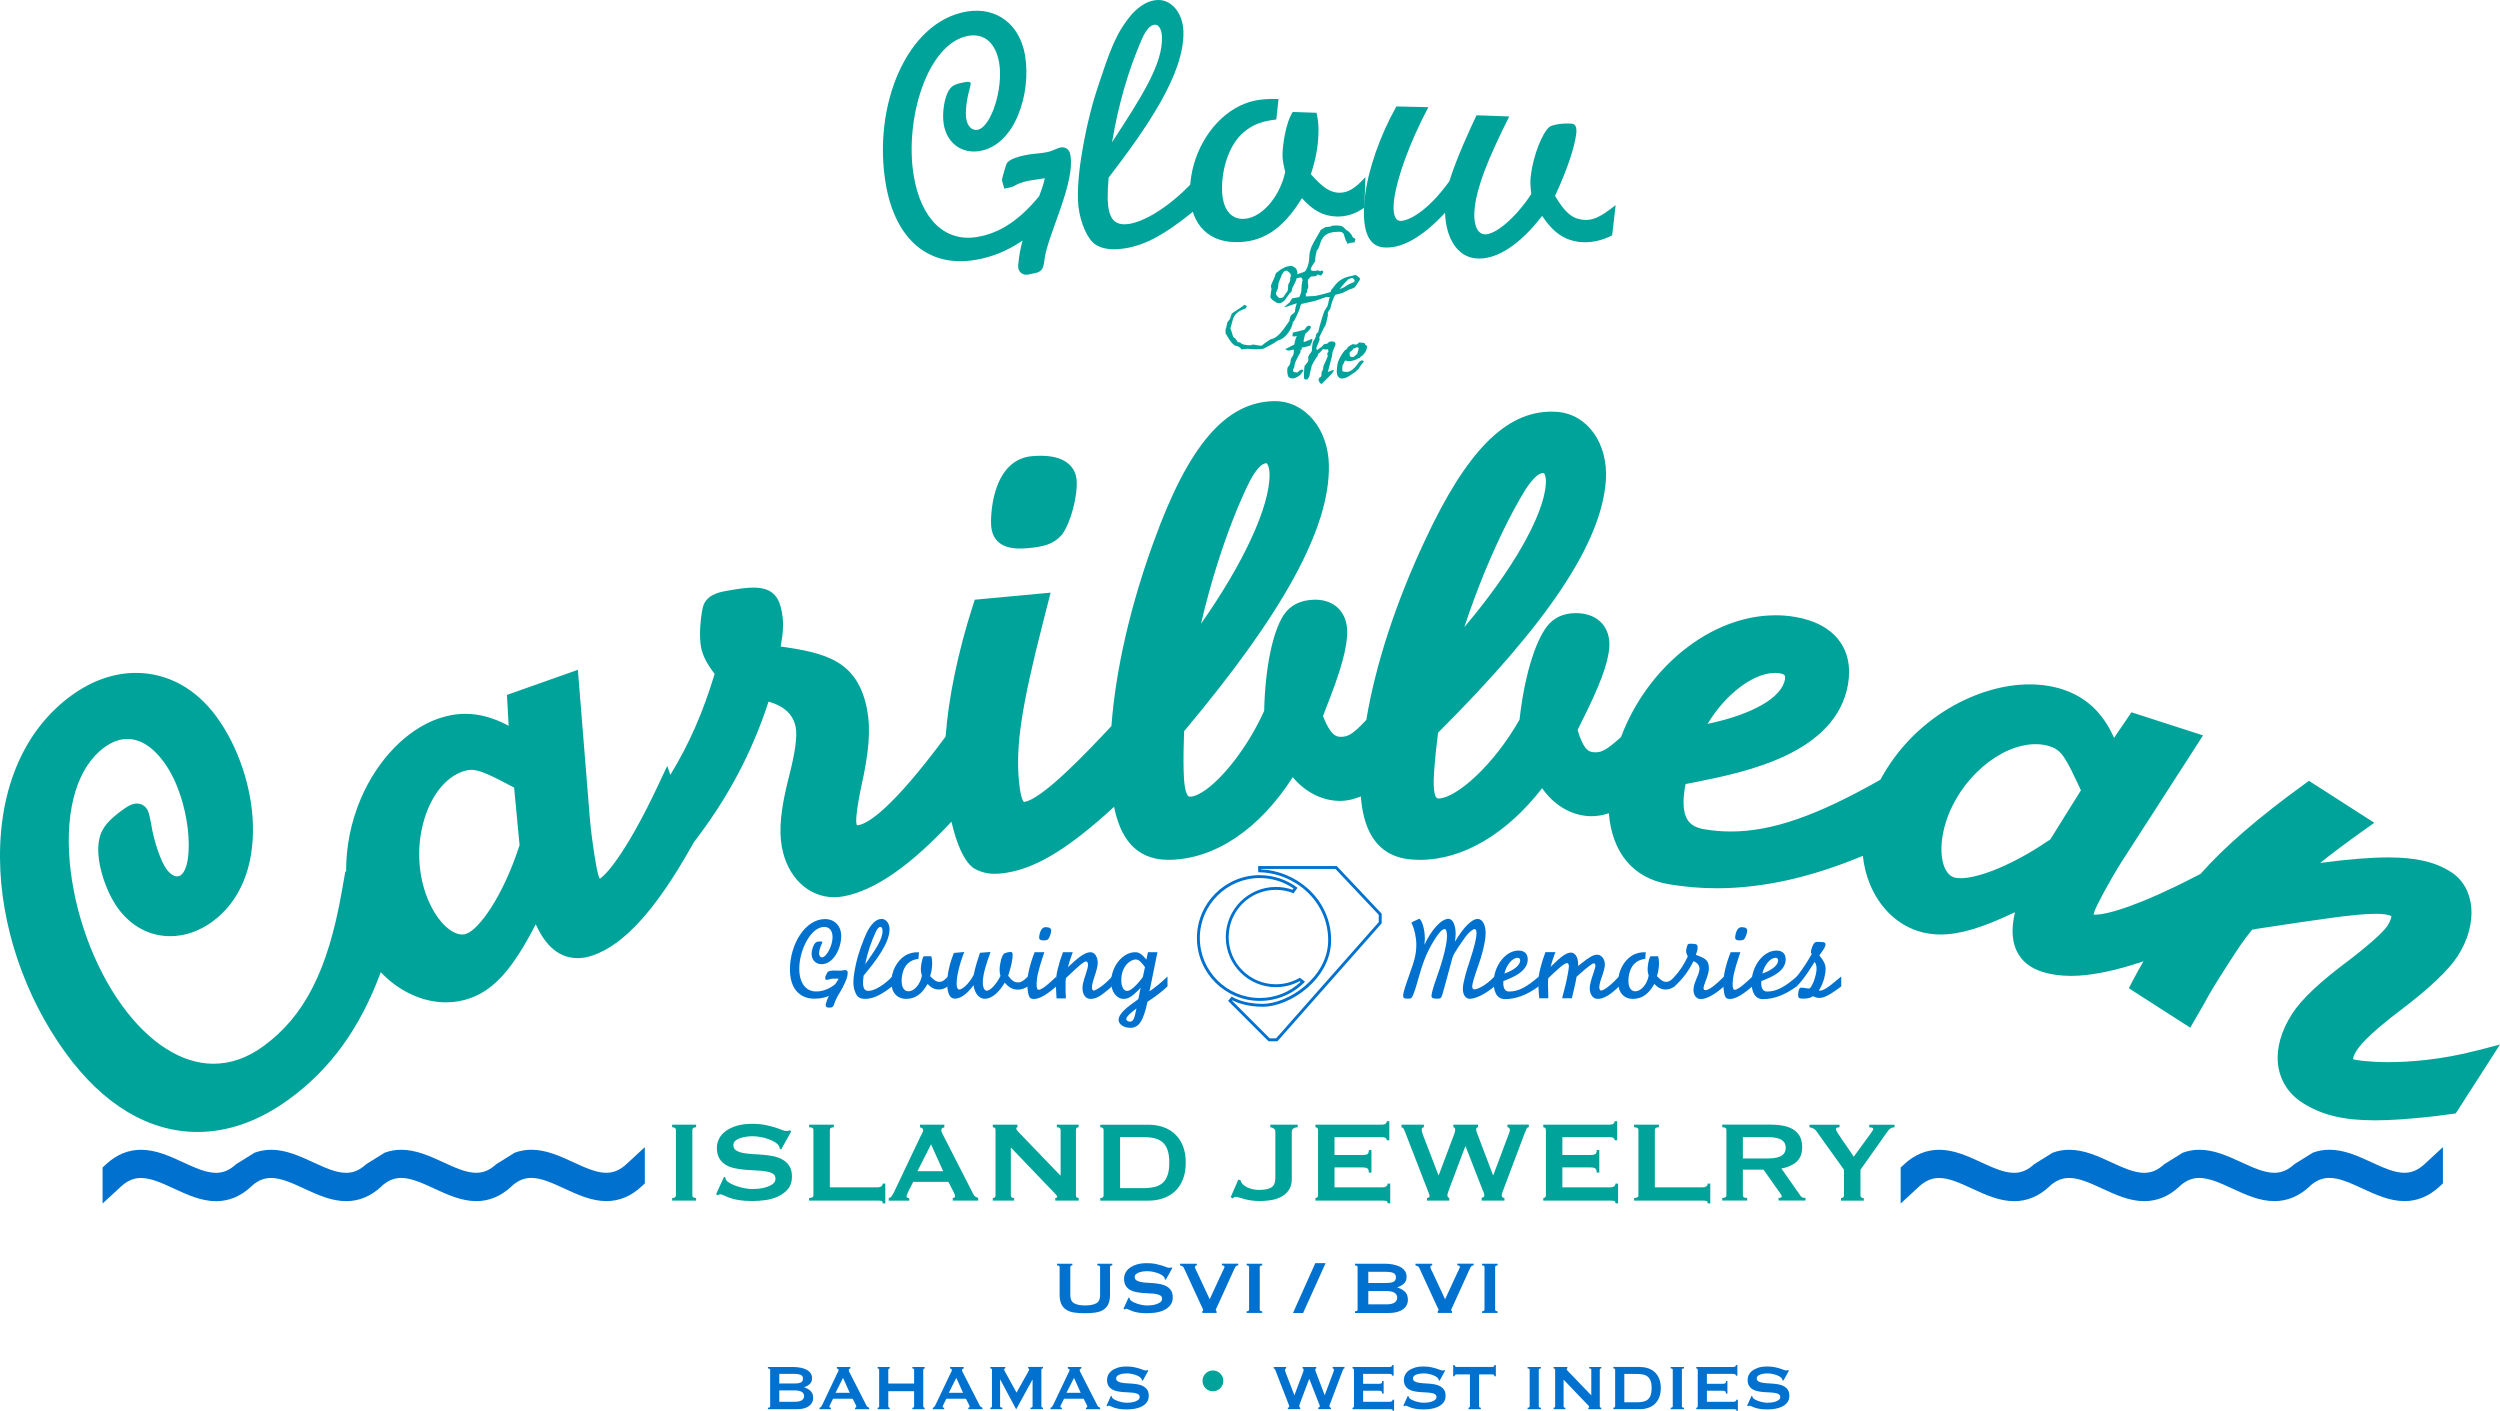 <?xml version="1.0" encoding="UTF-8"?>
<svg id="Logo" xmlns="http://www.w3.org/2000/svg" viewBox="0 0 777.28 438.6">
  <defs>
    <style>
      .cls-1 {
        fill: #00a39a;
      }

      .cls-2 {
        fill: #0071ce;
      }
    </style>
  </defs>
  <g>
    <path class="cls-1" d="M372.64,64.42c-11.28,9.33-18.11,12.78-25.85,13.08-2.85,.11-5.5-.7-6.92-2.02-2.49-2.41-4.52-7.93-4.72-13.17-.39-10.36,3.32-26.7,5.88-34.33,4.19-12.71,5.94-17.79,11.07-23.8,2.63-2.72,5.21-4.08,7.82-4.18,4.33-.16,7.8,4.04,8.01,9.62,.5,13.21-11.62,30.44-23.24,45.6-.23,2.86-.31,3.78-.31,6.74,.22,5.7,1.9,7.91,5.54,7.77,5.7-.22,15.16-6.4,22.36-14.77l.36,9.45Zm-11.37-52.95c-.09-2.28-.94-3.84-2.2-3.79-1.37,.05-2.79,1.59-4.05,4.49-4.3,9.86-7.32,20.47-9.27,32.06,9.05-13.92,15.84-24.33,15.52-32.76Z"/>
    <path class="cls-1" d="M424.2,64.53c-2.69,1.96-5.69,2.89-8.65,2.79-4.1-.14-7.35-1.84-10.76-5.72-5.91,9.73-12.44,13.96-21.09,13.67-8.89-.29-14.04-6.51-13.7-16.65,.34-10.25,5.92-20.22,14.06-24.97,3.95-2.26,7.63-3.05,13.44-2.86l-.67,6.36c-4.58,.53-7.35,1.58-10.17,4-3.87,3.18-6.48,9.71-6.71,16.54-.21,6.38,2.06,10.22,6.27,10.36,5.58,.18,11.62-6.46,13.37-14.61-.7-2.99-.9-3.91-.83-5.96,.07-2.16,.87-9.09,3.16-12.67l7.41,.25c.59,2.76,.66,4.13,.58,6.63-.14,4.1-.83,7.84-2.35,12.47,3.63,4.11,5.97,5.67,8.7,5.76s5.06-1.31,8.26-4.86l-.31,9.46Z"/>
    <path class="cls-1" d="M501.23,73.18c-3.05,1.6-6.71,2.44-10.1,2.05-4.87-.56-8.26-3.02-11.68-8.12-6.9,9.07-14.46,13.94-20.8,13.21-5.43-.63-9.06-5.98-9.38-14.16-7.21,7.78-13.82,11.37-19.37,10.73-4.76-.55-6.66-5.93-5.52-15.78,.94-8.15,4.57-18.75,9.77-28.02l9.95,.23c-5.86,11.03-9.91,22.27-10.7,29.17-.43,3.74,.23,5.99,1.81,6.17,2.26,.26,8.57-2.68,15.42-12.34,2.19-7.09,6.47-16.35,8.44-20.48l10.17,.37c-6.85,13.67-9.97,21.8-10.73,28.37-.55,4.76,.57,7.98,2.95,8.26,3.39,.39,10.03-5.38,14.64-12.54-.29-2.44-.4-3.49-.16-5.64,.72-6.23,3.63-13.58,5.89-15.27,1-.69,4.61-1.19,6.99-.92,1.02,.12,1.47,1.2,1.26,3.01-.52,4.53-2.93,11.48-6.6,19.43,3.08,5.17,5.27,7.03,8.56,7.41,3.05,.35,5.35-.65,10.28-4.55l-1.08,9.4Z"/>
    <path class="cls-1" d="M329.56,45.9c-.26,.06-.64,.19-1.37,.49-.95,.42-1.67,.71-2.53,.89-1.13,.25-2.29,.36-3.49,.48l-.48,.05c-.88,.09-1.87,.2-3.33,.52-1.55,.34-4.29,1.06-5.22,2.27-.26,.4-.38,.79-.81,2.21l-.65,2.3-.06,.29-.08,.67,.08,.38,.63,2.21,2.1-.46c.52-.11,1.05-.36,1.39-.61,.8-.48,2.4-1.05,3.8-1.35,.53-.11,1.96-.32,3.37-.53,.68-.1,1.36-.2,1.93-.29-.34,1.74-.98,3.58-1.73,5.54-6.27,7.61-12.32,11.54-19.28,12.71-10,1.69-17.46-5.49-19.73-18.98-2.96-17.53,4.23-41.4,17.04-43.56,4.94-.83,8.47,2.27,9.52,8.45,1.33,7.87-2.51,20.07-6.78,20.79-1.69,.28-3.08-1.1-3.47-3.46-.32-1.91,.06-5.79,1.01-9.07,.2-.84,.41-1.69,.37-1.91-.08-.45-.45-.62-1.8-.39-2.7,.46-3.88,1-4.72,2.18-1.61,2.12-2.46,7.35-1.85,10.95,.99,5.84,5.6,9.23,11.22,8.28,11.01-1.86,16.04-17.97,14.05-29.77-1.63-9.67-8.91-15.14-18.13-13.59-18.77,3.17-29.25,29.44-25.19,53.49,2.94,17.42,13.32,26.19,27.93,23.72,5.2-.88,10.01-2.86,14.64-6.02-.75,2.69-1.09,4.78-1.27,6.77-.07,.35-.2,1.22-.04,1.94,.26,1.21,1.44,2.23,3.19,1.85l2.38-.52c2.02-.44,2.28-2.21,2.46-3.48,.1-1.09,.32-2.29,.6-3.32,.6-2.25,1.5-4.99,3.13-9.45,2.8-7.68,5.45-15.6,4.32-20.78-.26-1.19-1.36-2.3-3.15-1.91Z"/>
  </g>
  <g>
    <path class="cls-1" d="M317.07,170.56c.8,0,1.68-.05,2.65-.14,4.78-.45,7.83-1.21,10.42-4.14,2.73-3.59,5.04-12.26,4.58-17.18-.21-2.23-1.71-7.4-11.13-7.4-.89,0-1.84,.05-2.85,.14-3.75,.35-8.74,2.53-11.26,10.91-1.47,4.91-1.42,9.76-1.32,10.78,.43,4.66,3.43,7.02,8.9,7.02Z"/>
    <path class="cls-1" d="M770.15,326.6c-11.47,3-21.37,3.63-27.65,3.63s-10.29-.68-10.86-.88c-.06-.19,0-1.07,1.02-2.67,1.8-2.81,6.29-6.96,13.34-12.32,9.17-6.91,15.27-12.67,18.14-17.13,6.42-10,5.53-21.22-2.07-26.1-4.9-3.15-10.92-4.55-19.53-4.55-5.43,0-12.17,.54-21.17,1.72,3.75-3.02,7.76-6.01,13.37-10.02l3.46-2.47-20.31-13.04-1.59,1.15c-14.01,10.13-24.75,19.43-32.11,27.77l-1.54,.8c-16.94,8.78-27.26,11.9-31.28,11.9-.17,0-.32,0-.45-.02,.03-.2,.09-.48,.21-.85,.63-1.94,4.92-9.93,8.61-15.74l25.22-39.14-22.26-7.18-5.41,7.95c-3.5-7.86-8.71-12.72-16.11-15.11-3.13-1.01-6.57-1.52-10.22-1.52-15.9,0-35.99,10.32-46.31,29.64-19.84,11.27-33.79,16.1-46.54,16.1-2.82,0-5.56-.23-8.37-.72-2.35-.4-3.97-1.31-4.96-2.76-1.97-2.89-1.38-7.77-.72-11.27l2.66-.51,.95-.19c15.1-3.06,43.2-8.75,46.91-30.36,.93-5.43-.12-10.23-3.03-13.89-2.89-3.62-7.39-5.98-13.4-7.01-1.98-.34-4.02-.51-6.07-.51-20.22,0-39.95,16.2-48.1,37.88-4.47,4.01-6.04,4.72-7.83,4.72-.19,0-.38,0-.57-.02-1.25-.09-3.11-.22-5.08-6.91,.11-.22,1.02-2.12,1.02-2.12,5.83-11.51,8.47-18.56,8.83-23.56,.42-6.02-3.22-10.19-9.28-10.62-.4-.03-.79-.04-1.16-.04-3.77,0-6.75,1.36-8.88,4.05-3.88,5-7.15,16.09-8.58,29.04-7.94,14.09-19.71,24.55-25.29,24.55h0c-1.54-.11-1.54-4.7-1.27-8.54,.26-3.64,.66-7.55,1.22-11.92,34.22-34.13,50.8-59.06,52.17-78.4,.81-11.51-5.73-20.69-15.23-21.36-.57-.04-1.14-.06-1.71-.06-14.29,0-26.42,12.36-39.33,40.08-9.11,19.4-15.36,38.73-18.21,55.77-4.37,4.66-5.76,5.22-7.89,5.25-1.55,0-3.25-.52-5.57-6.43,.1-.25,.82-2.2,.82-2.2,4.79-11.99,6.79-19.24,6.7-24.25-.11-5.93-4-9.76-9.92-9.76h-.26c-4.33,.08-7.58,1.72-9.65,4.89-3.42,5.32-5.7,16.66-5.98,29.68-6.76,14.96-17.86,26.6-23.07,26.69-1.51,0-1.91-4.56-1.98-8.39-.07-3.62-.01-7.54,.15-11.97,31.06-37.03,45.37-63.32,45.02-82.7-.2-11.36-7.42-19.93-16.79-19.93h-.27c-15.03,.27-26.55,13.69-37.33,43.49-7.4,20.27-11.93,40.21-13.22,57.52-6.76,7.24-21.61,23.05-27.24,23.6-.1-.08-.99-.94-1.52-6.52-1.02-10.9,.81-23.1,7.25-48.36l2.6-10.19-23.59,2.2-.58,1.81c-4.73,14.79-7.58,28.74-8.47,40.73-16.78,22.68-24.15,27-27.05,27.54-.13,.02-.25,.04-.5,.06-.03-.03-.11-.18-.17-.49-.16-.85-.18-3.44,1.42-11.22,2.49-11.06,3.04-18.04,1.92-24.09-2.86-15.41-12.88-17.79-26.91-19.79,.82-4.49,1-7.36,.36-10.79-.73-3.91-2.29-7.53-8.74-7.53-2.04,0-4.68,.32-8.57,1.04-2.16,.4-6.67,1.24-7.37,5.67-.66,3.28-1.07,8.38-.43,11.85,.47,2.51,1.85,5.23,4.23,8.28-3.75,12.25-7.85,21.61-13.77,31.37l-.98-2.76-2.98,6.33c-8.7,18.47-15.25,27.02-17.98,28.73-.1-.18-.23-.44-.36-.81-.68-1.92-2.12-10.88-2.72-17.73l-3.74-46.41-22.05,7.81,.53,9.61c-4.61-2.51-9.06-3.73-13.48-3.73-2.81,0-5.67,.51-8.5,1.51-9.85,3.49-18.82,12.79-23.99,24.88-3.12,7.3-4.61,15.05-4.57,22.81l-.22-.31-1.18,6.69c-4.29,24.24-11.6,38.55-24.46,47.86-4.91,3.55-10.08,5.35-15.37,5.35-9.88,0-19.99-6.45-28.47-18.15-8.81-12.17-14.89-28.93-16.25-44.84-1.41-16.49,2.54-29.4,10.84-35.41,2.36-1.71,4.76-2.58,7.12-2.58,4.01,0,7.95,2.52,11.41,7.29,8.3,11.46,9.57,31.88,5.2,35.04-.37,.27-.75,.4-1.15,.4-1.05,0-2.3-.86-3.35-2.31-1.59-2.19-3.86-8.21-4.78-14.26-.55-2.76-.78-3.72-1.33-4.49-.74-1.02-1.83-1.59-3.06-1.59-1.42,0-2.75,.75-4.29,1.86-4.13,2.99-6.66,5.47-7.4,9.23-1.39,6.13,1.86,16.02,5.77,21.42,4.07,5.63,9.87,8.73,16.31,8.73,4.47,0,8.97-1.54,13-4.46,8.64-6.26,13.14-17.08,12.68-30.47-.4-11.63-4.6-24.04-11.23-33.19-6.42-8.86-15.34-13.74-25.14-13.74-6.77,0-13.65,2.39-19.89,6.91C7.76,226.65-.16,244.67,0,266.84c.15,20.77,7.57,42.8,20.33,60.42,11.69,16.15,25.9,24.68,41.08,24.68,9.56,0,19.07-3.38,28.27-10.04,13.02-9.43,22.27-22.18,28.7-39.63,5.53,5.82,12.84,9.37,20.32,9.37,2.55,0,5.04-.42,7.4-1.26,7.5-2.65,13.32-9.09,20.47-23.02,2.28,5.08,6.17,10.54,13.01,10.54,1.56,0,3.19-.3,4.86-.89,9.81-3.48,19.57-14.32,30.71-34.12l.62-1.09c10.51-13.66,17.98-27.7,23.18-43.66,4.94,1.42,7.72,4.06,8.45,8.01,.51,2.76-.14,7.65-2.01,14.95-2.65,10.3-3.31,16.79-2.27,22.39,1.72,9.25,8.23,15.46,16.2,15.46,.97,0,1.96-.09,2.94-.27,9.69-1.8,20.71-9.43,33.56-23.22,1.51,6.57,3.83,12.44,7.04,14.55,1.97,1.12,4.09,1.67,6.48,1.67,.52,0,1.06-.03,1.62-.08,10.04-.94,20.44-7.01,35.42-20.75,1.84,9.09,6.28,16.48,16.89,16.48h.41c14.16-.26,27.92-9.56,38.25-25.69,3.86,4.63,9.19,7.37,14.7,7.37h.29c1.96-.04,3.96-.49,6.18-1.39,.68,9.04,3.96,18.78,15.99,19.63,.81,.06,1.62,.09,2.42,.09,13.29,0,26.94-8.07,37.95-22.28,3.49,5.05,8.67,8.27,14.28,8.67,.33,.02,.67,.04,1.01,.04,1.72,0,3.49-.29,5.46-.92,.99,12.17,7.46,20.15,18.49,22.04,4.94,.85,10.02,1.28,15.09,1.28,14.24,0,29.15-3.32,45.39-10.08,.32,2.98,1.02,5.89,2.13,8.65,2.91,7.22,8.36,12.59,14.96,14.72,2.27,.73,4.58,1.09,7.05,1.09,5.98,0,12.93-2.05,23.16-6.93-.92,3.88-1.28,8.34,.59,12.16,1.47,3.02,4.09,5.16,7.78,6.34,2.68,.86,5.72,1.3,9.04,1.3,6.12,0,13.59-1.52,22.54-4.54-1.02,1.74-2.08,3.61-3.35,6.05l-1.21,2.33,19.1,12.26,3.87-6.7c2.86-5.26,4.88-8.39,7.95-13.17,3.22-5.01,4.33-6.75,7.41-10.59l1.77-.32,.99-.15c18.35-2.78,29.42-4.47,35.64-4.47,2.32,0,3.96,.24,4.88,.7,0,.41-.18,1.45-1.18,3-.57,.89-2.86,3.71-11.66,10.5-9.47,7.05-15.03,12.29-18.04,16.97-3.34,5.21-4.85,10.53-4.36,15.4,.51,5.03,3.19,9.34,7.56,12.14,6.01,3.86,12.75,5.5,22.54,5.5,4.88,0,10.66-.39,18.24-1.24l6.93-.9,13.76-21.43-7.13,1.87Zm-166.21-59.07c-.7-3.42-.29-7.76,1.16-12.22,4.26-13.2,16.75-23.94,27.83-23.94,1.53,0,2.99,.22,4.34,.66,3.79,1.22,4.93,3.44,9.72,13.69l-9.55,15.3c-.31,.17-.65,.38-1,.64-10.04,6.81-20.85,11.39-26.89,11.39-.8,0-1.49-.09-2.01-.25-2.36-.76-3.27-3.63-3.61-5.27Zm-49.09-57.55c.24,.31,.18,.9,.12,1.22-.98,5.74-10.22,10.97-24.06,13.86,5.45-9.08,14.11-15.84,20.97-15.84,.52,0,1.03,.04,1.51,.12,.71,.12,1.24,.36,1.45,.64Zm-79.55-59.26c2.42-3.19,3.62-3.63,4.55-3.63l.15-.02c.16,.11,.79,1.09,.62,3.45-.7,9.91-10.55,26.97-25.34,44.46,8.38-25.5,18.29-42,20.02-44.27Zm-81.48-6.69c.21,.17,.86,1.11,.9,3.36,.18,9.94-8.13,27.8-21.31,46.52,6.09-26.14,14.49-43.45,16.02-45.86,2.27-3.62,3.46-4,4.38-4.02ZM132.04,254.3c2.32-7.33,6.6-12.58,11.76-14.41,1.03-.36,1.9-.54,2.75-.54,2.75,0,6.27,1.84,13.29,5.51l1.71,17.95c-.14,.32-.29,.7-.4,1.12-4.89,14.67-12.07,24.94-16.19,26.4-.42,.15-.84,.22-1.29,.22-3.38,0-8.34-4.34-11.28-12.63-2.62-7.4-2.75-16.01-.34-23.63Z"/>
  </g>
  <path class="cls-2" d="M31.89,362.99l1.09-1.01c3.23-2.99,6.89-4.5,10.86-4.5,4.63,0,8.93,1.98,13.09,3.9,3.65,1.68,7.1,3.27,10.24,3.27,2.27,0,4.26-.86,6.25-2.7l5.71-3.55c1.65-.61,3.37-.92,5.16-.92,4.63,0,8.93,1.98,13.09,3.9,3.65,1.68,7.1,3.27,10.24,3.27,2.27,0,4.26-.86,6.25-2.7l5.71-3.55c1.65-.61,3.37-.92,5.16-.92,4.63,0,8.93,1.98,13.09,3.89,3.65,1.68,7.1,3.27,10.24,3.27,2.28,0,4.26-.86,6.25-2.7l5.71-3.55c1.65-.61,3.37-.92,5.16-.92,4.63,0,8.93,1.98,13.09,3.9,3.65,1.68,7.1,3.27,10.24,3.27,2.27,0,4.26-.86,6.25-2.7l5.71-5.28v11.28l-1.09,1.01c-3.23,2.98-6.88,4.49-10.84,4.49-4.64,0-8.95-1.99-13.12-3.92-3.66-1.69-7.11-3.29-10.26-3.29-2.07,0-3.9,.71-5.72,2.24l-.51,.49c-3.23,2.98-6.88,4.49-10.84,4.49-4.64,0-8.95-1.99-13.12-3.92-3.66-1.69-7.11-3.29-10.26-3.29-2.07,0-3.9,.71-5.72,2.24l-.51,.49c-3.23,2.98-6.88,4.49-10.84,4.49-4.64,0-8.95-1.99-13.12-3.92-3.66-1.69-7.11-3.29-10.26-3.29-2.07,0-3.9,.71-5.72,2.24l-.51,.49c-3.23,2.98-6.88,4.49-10.84,4.49-4.64,0-8.95-1.99-13.12-3.92-3.66-1.69-7.11-3.29-10.26-3.29-2.26,0-4.24,.85-6.23,2.68l-5.7,5.26v-11.18Z"/>
  <path class="cls-2" d="M590.94,362.99l1.09-1.01c3.23-2.99,6.89-4.5,10.86-4.5,4.63,0,8.93,1.98,13.09,3.9,3.65,1.68,7.1,3.27,10.24,3.27,2.27,0,4.26-.86,6.25-2.7l5.71-3.55c1.65-.61,3.37-.92,5.16-.92,4.63,0,8.93,1.98,13.09,3.9,3.65,1.68,7.1,3.27,10.24,3.27,2.27,0,4.26-.86,6.25-2.7l5.71-3.55c1.65-.61,3.37-.92,5.16-.92,4.63,0,8.93,1.98,13.09,3.89,3.65,1.68,7.1,3.27,10.24,3.27,2.28,0,4.26-.86,6.25-2.7l5.71-3.55c1.65-.61,3.37-.92,5.16-.92,4.63,0,8.93,1.98,13.09,3.9,3.65,1.68,7.1,3.27,10.24,3.27,2.27,0,4.26-.86,6.25-2.7l5.71-5.28v11.28l-1.09,1.01c-3.23,2.98-6.88,4.49-10.84,4.49-4.64,0-8.95-1.99-13.12-3.92-3.66-1.69-7.11-3.29-10.26-3.29-2.07,0-3.9,.71-5.72,2.24l-.51,.49c-3.23,2.98-6.88,4.49-10.84,4.49-4.64,0-8.95-1.99-13.12-3.92-3.66-1.69-7.11-3.29-10.26-3.29-2.07,0-3.9,.71-5.72,2.24l-.51,.49c-3.23,2.98-6.88,4.49-10.84,4.49-4.64,0-8.95-1.99-13.12-3.92-3.66-1.69-7.11-3.29-10.26-3.29-2.07,0-3.9,.71-5.72,2.24l-.51,.49c-3.23,2.98-6.88,4.49-10.84,4.49-4.64,0-8.95-1.99-13.12-3.92-3.66-1.69-7.11-3.29-10.26-3.29-2.26,0-4.24,.85-6.23,2.68l-5.7,5.26v-11.18Z"/>
  <g>
    <path class="cls-2" d="M438.36,302.54c1.55-4.23,1.99-6.26,1.99-8.87,0-2.14-.59-4.86-1.33-6.33-.11-.18-.15-.33-.15-.41,0-.18,.11-.22,1.22-.74,.15-.07,1.1-.52,1.18-.52,.48,0,1.73,2.47,1.73,6.22,0,.37-.04,.99-.11,1.84,2.1-4.64,5.27-8.06,7.44-8.06,1.33,0,2.25,1.91,2.25,4.68,0,.52-.07,1.33-.22,2.43,2.72-4.57,5.23-7.07,7.11-7.07,1.4,0,2.43,1.84,2.43,4.31s-.88,6.37-2.73,11.45c-.55,1.58-1.44,4.23-1.44,5.26,0,.55,.26,.88,.66,.88,.59,0,3.17-.74,6.26-4.01v3.06c-2.76,2.36-5.78,3.87-7.73,3.87-1.25,0-2.1-1.22-2.1-3.09s1.14-5.71,2.1-8.54c1.47-4.46,2.14-7.18,2.14-8.8,0-.74-.22-1.25-.59-1.25-.55,0-1.95,1.18-2.72,2.28-.85,1.18-3.76,5.15-4.16,6.59l-2.32,8.58c-.15,.52-.44,1.51-.44,1.55-.63,2.43-.77,2.65-1.88,2.65-1.47,0-1.88-.18-1.88-.92s.63-2.91,1.51-5.38c1.36-3.64,3.31-10.09,3.31-13.07,0-1.44-.26-2.28-.74-2.28-.74,0-1.84,1.18-3.24,3.46-2.73,4.38-3.79,7.92-5.12,12.63-.48,1.73-1.36,4.68-1.92,5.26-.22,.26-.37,.29-1.1,.29-1.25,0-1.51-.18-1.51-.92,0-1.07,.88-3.57,1.73-5.93l.37-1.1Z"/>
    <path class="cls-2" d="M478.46,306.63c-3.72,2.73-7.14,4.01-10.57,4.01-2.73,0-3.5-2.76-3.5-5.12,0-5.19,3.68-9.98,7.73-9.98,1.84,0,2.87,.99,2.87,2.73,0,3.72-4.46,5.49-6.85,6.48l-.74,.29c-.04,1.14-.07,3.24,1.84,3.24,2.8,0,5.45-1.36,9.21-4.68v3.02Zm-5.82-8.03c0-.52-.29-.81-.81-.81-1.62,0-3.5,2.25-4.09,4.9,3.02-1.07,4.9-2.61,4.9-4.09Z"/>
    <path class="cls-2" d="M478.57,310.38c-.22-1.88-.29-4.93-.29-5.27,0-1.91,.81-5.3,2.21-9.09h3.13l-.22,.52c-.63,1.69-.92,2.61-1.29,4.05,3.28-3.28,4.93-4.42,6.33-4.42,.99,0,2.39,1.07,2.21,4.16,.37-.29,.59-.44,1.18-.92,2.28-1.84,3.61-2.58,4.75-2.58,1.33,0,2.39,1.36,2.39,3.09,0,.74-.26,1.84-.85,3.53-.59,1.58-.88,2.84-.88,3.5,0,.59,.22,1.03,.55,1.03,.88,0,3.17-1.77,5.6-4.38v3.06c-2.69,2.65-4.79,3.9-6.59,3.9-2.21,0-2.54-2.5-2.54-3.17,0-1.07,.37-2.61,1.14-4.79,.41-1.18,.63-2.06,.63-2.43s-.22-.66-.52-.66c-.74,0-4.45,3.39-4.79,3.68l-.55,.52c-.15,1.03-.44,2.5-1.47,6.66h-3.02c.96-3.65,1.4-5.45,1.77-7.55,.22-1.18,.33-1.92,.33-2.39,0-.63-.22-.99-.59-.99-.85,0-2.95,1.95-5.82,4.68-.07,.96-.07,1.51-.07,2.39,0,.74,.04,1.84,.07,2.76v1.1h-2.8Z"/>
    <path class="cls-2" d="M520.66,306.66c-.85,.66-1.8,.99-2.76,.99-1.33,0-2.39-.52-3.54-1.73-1.8,3.2-3.87,4.64-6.66,4.64s-4.6-1.95-4.6-5.23,1.69-6.59,4.27-8.21c1.25-.77,2.43-1.07,4.31-1.07l-.15,2.06c-1.47,.22-2.36,.59-3.24,1.4-1.22,1.07-1.99,3.2-1.99,5.41,0,2.06,.77,3.28,2.14,3.28,1.8,0,3.68-2.21,4.16-4.86-.26-.96-.33-1.25-.33-1.91,0-.7,.18-2.95,.88-4.12h2.39c.22,.88,.26,1.33,.26,2.14,0,1.33-.18,2.54-.63,4.05,1.22,1.29,1.99,1.77,2.87,1.77s1.62-.48,2.61-1.66v3.06Z"/>
    <path class="cls-2" d="M520.48,303.83c1.84-2.03,3.02-3.83,4.27-6.44-.33-.63-.52-1.18-.52-1.62,0-.52,.18-1.33,.41-1.92,.11-.33,.37-.44,.96-.44,1.95,0,2.21,.26,2.21,1.22,0,.66-.15,1.18-.55,2.25,2.69,.96,4.05,1.55,4.05,4.12,0,1.03-.29,2.21-1.03,4.05-.41,1.07-.63,1.8-.63,2.17,0,.41,.22,.63,.59,.63,1.03,0,2.95-1.4,5.78-4.23v3.06c-3.02,2.61-5.41,3.94-7.25,3.94-1.33,0-2.25-1.18-2.25-2.84,0-.96,.29-2.02,1.03-3.72,.59-1.36,.85-2.25,.85-2.84,0-1.07-.63-1.88-1.88-2.39-1.51,3.09-3.42,5.63-6.04,7.99v-2.98Z"/>
    <path class="cls-2" d="M544.85,306.66c-.18,.18-.29,.26-.66,.55-2.84,2.36-4.75,3.39-6.44,3.39-.44,0-.77-.11-1.07-.33-.52-.44-.88-2.36-.88-4.49,0-2.61,.85-6.11,2.28-9.72h3.02l-.37,1.1c-1.51,4.53-2.03,6.77-2.03,8.84,0,1.25,.18,1.73,.66,1.73,1.18,0,3.98-2.69,5.49-4.12v3.06Zm-1.62-17.38c0,.77-.48,2.17-.92,2.69-.29,.29-.63,.41-1.47,.41-.99,0-1.36-.26-1.36-.92,0-.37,.29-3.2,1.99-3.2,1.14,0,1.77,.37,1.77,1.03Z"/>
    <path class="cls-2" d="M558.66,306.63c-3.72,2.73-7.14,4.01-10.57,4.01-2.73,0-3.5-2.76-3.5-5.12,0-5.19,3.68-9.98,7.73-9.98,1.84,0,2.87,.99,2.87,2.73,0,3.72-4.46,5.49-6.85,6.48l-.74,.29c-.04,1.14-.07,3.24,1.84,3.24,2.8,0,5.45-1.36,9.21-4.68v3.02Zm-5.82-8.03c0-.52-.29-.81-.81-.81-1.62,0-3.5,2.25-4.09,4.9,3.02-1.07,4.9-2.61,4.9-4.09Z"/>
    <path class="cls-2" d="M559.03,303.13c1.8-2.39,2.76-3.9,4.27-6.52-.18-.18-.26-.33-.26-.55,0-.85,.59-2.43,1.14-2.95,.18-.22,.63-.29,1.36-.26l1.33,.07c.52,.11,.7,.33,.7,.7,0,.59-.41,1.36-1.47,2.8-.22,.29-.29,.41-.44,.63,1.44,1.77,1.95,2.87,1.95,4.23,0,.55-.22,3.83-2.14,6.74,1.03,0,1.95-.18,5.41-3.13,.63-.55,.99-.81,1.58-1.29v3.06l-.55,.44c-3.02,2.25-4.79,3.17-6.26,3.17-.66,0-1.1-.15-1.99-.52-.88,.55-1.58,.74-3.17,.74-1.1,0-1.44-.26-1.44-1.1,0-.77,.18-1.66,.44-2.06,.11-.15,.29-.26,.52-.26,.37,0,.88,.07,1.51,.18,.37,.07,.77,.11,.88,.11,.96,0,2.39-4.31,2.39-6.07,0-.52,0-1.36-.59-2.25-.15,.22-.22,.37-.48,.77-2.76,4.42-4.16,5.93-5.27,7v-2.98l.55-.7Z"/>
  </g>
  <g>
    <path class="cls-2" d="M261.96,306.97c-3.09,2.61-5.64,3.53-8.74,3.53-4.79,0-7.62-3.35-7.62-9.06,0-7.88,4.75-15.69,10.9-15.69,3.02,0,5.04,2.14,5.04,5.3,0,3.87-2.47,8.73-6.08,8.73-1.84,0-3.13-1.33-3.13-3.24,0-1.18,.55-2.8,1.18-3.39,.33-.33,.74-.44,1.62-.44,.44,0,.55,.07,.55,.22,0,.07-.11,.33-.22,.59-.48,.99-.81,2.21-.81,2.84,0,.77,.37,1.29,.92,1.29,1.4,0,3.28-3.68,3.28-6.26,0-2.02-.96-3.2-2.58-3.2-4.2,0-7.77,7.22-7.77,12.96,0,4.42,1.99,7.11,5.27,7.11,2.8,0,5.38-1.36,8.51-4.6l-.32,3.32Z"/>
    <path class="cls-2" d="M277.41,306.66c-3.76,2.87-6,3.9-8.51,3.9-.92,0-1.77-.29-2.21-.74-.77-.81-1.36-2.61-1.36-4.31,0-3.35,1.4-8.58,2.32-11.01,1.51-4.05,2.14-5.67,3.87-7.55,.88-.85,1.73-1.25,2.58-1.25,1.4,0,2.47,1.4,2.47,3.2,0,4.27-4.12,9.68-8.06,14.43-.11,.92-.15,1.22-.18,2.17,0,1.84,.52,2.58,1.69,2.58,1.84,0,4.97-1.88,7.4-4.49v3.06Zm-3.02-17.23c0-.74-.26-1.25-.66-1.25-.44,0-.92,.48-1.36,1.4-1.51,3.13-2.61,6.52-3.39,10.24,3.09-4.38,5.41-7.66,5.41-10.38Z"/>
    <path class="cls-2" d="M294.68,306.66c-.85,.66-1.8,.99-2.76,.99-1.33,0-2.39-.52-3.53-1.73-1.8,3.2-3.87,4.64-6.66,4.64s-4.6-1.95-4.6-5.23,1.69-6.59,4.27-8.21c1.25-.77,2.43-1.07,4.31-1.07l-.15,2.06c-1.47,.22-2.36,.59-3.24,1.4-1.22,1.07-1.99,3.2-1.99,5.41,0,2.06,.77,3.28,2.14,3.28,1.8,0,3.68-2.21,4.16-4.86-.26-.96-.33-1.25-.33-1.91,0-.7,.18-2.95,.88-4.12h2.39c.22,.88,.26,1.33,.26,2.14,0,1.33-.18,2.54-.63,4.05,1.22,1.29,1.99,1.77,2.87,1.77s1.62-.48,2.61-1.66v3.06Z"/>
    <path class="cls-2" d="M319.61,306.66c-.92,.63-2.06,1.03-3.17,1.03-1.58,0-2.76-.66-4.05-2.17-1.88,3.17-4.12,5.01-6.19,5.01-1.77,0-3.13-1.58-3.53-4.2-2.03,2.76-4.01,4.16-5.82,4.16-1.55,0-2.36-1.66-2.36-4.86,0-2.65,.77-6.19,2.1-9.35l3.2-.29c-1.47,3.76-2.36,7.51-2.36,9.76,0,1.21,.29,1.91,.81,1.91,.74,0,2.65-1.18,4.49-4.53,.44-2.36,1.47-5.49,1.95-6.89l3.28-.26c-1.69,4.64-2.39,7.36-2.39,9.5,0,1.55,.48,2.54,1.25,2.54,1.1,0,3.02-2.1,4.23-4.57-.18-.77-.26-1.1-.26-1.8,0-2.03,.66-4.49,1.33-5.12,.29-.26,1.44-.55,2.21-.55,.33,0,.52,.33,.52,.92,0,1.47-.52,3.79-1.4,6.48,1.18,1.55,1.95,2.06,3.02,2.06,.99,0,1.69-.41,3.13-1.84v3.06Z"/>
    <path class="cls-2" d="M328.45,306.66c-.18,.18-.29,.26-.66,.55-2.83,2.36-4.75,3.39-6.44,3.39-.44,0-.77-.11-1.07-.33-.52-.44-.88-2.36-.88-4.49,0-2.61,.85-6.11,2.28-9.72h3.02l-.37,1.1c-1.51,4.53-2.03,6.77-2.03,8.84,0,1.25,.18,1.73,.66,1.73,1.18,0,3.98-2.69,5.49-4.12v3.06Zm-1.62-17.38c0,.77-.48,2.17-.92,2.69-.29,.29-.63,.41-1.47,.41-.99,0-1.36-.26-1.36-.92,0-.37,.29-3.2,1.99-3.2,1.14,0,1.77,.37,1.77,1.03Z"/>
    <path class="cls-2" d="M333.53,296.06c-.7,1.88-1.07,2.98-1.51,4.64,3.76-3.53,5.45-4.64,7.07-4.64,1.25,0,2.21,1.44,2.21,3.28,0,.88-.33,2.32-.99,4.23-.55,1.62-.81,2.73-.81,3.39s.22,1.03,.59,1.03c.41,0,3.13-1.47,5.63-4.38v3.06l-.74,.66c-2.8,2.43-4.27,3.24-5.93,3.24-1.51,0-2.5-1.33-2.5-3.39,0-.92,.29-2.21,.99-4.2,.48-1.44,.74-2.47,.74-2.95,0-.66-.22-1.1-.55-1.1-.85,0-2.25,1.33-5.96,4.82l-.37,.37c-.11,1.07-.11,1.44-.11,2.61,0,1.03,0,1.73,.07,2.84l.04,.85h-2.91c-.07-.85-.07-1.36-.11-2.06l-.07-1.92v-1.18c0-2.14,.7-5.19,2.17-9.21h3.06Z"/>
    <path class="cls-2" d="M354.63,307.11l-.55,.59c-2.1,2.13-3.31,2.87-4.68,2.87-2.25,0-3.94-2.25-3.94-5.23,0-4.82,3.57-9.28,7.44-9.28,1.25,0,1.99,.48,3.53,2.28l.48-2.28h2.95l-2.47,12.15c1.95-1.33,3.46-2.58,5.6-4.6v3.06c-1.73,1.66-3.5,2.98-6.22,4.79-1.29,6-2.69,8.1-5.34,8.1-2.02,0-3.65-1.1-3.65-2.47,0-2.06,3.24-4.38,5.19-5.74,.52-.41,.66-.52,.96-.74l.7-3.5Zm1.36-6.44c-1.18-1.51-1.84-2.36-2.91-2.36-1.44,0-4.46,1.84-4.46,6.48,0,1.95,.74,3.31,1.8,3.31,1.22,0,3.02-1.95,3.94-3.09l.59-.74c.26-.29,.41-.55,.41-.66l.63-2.95Zm-5.82,16.16c0,.44,.52,.81,1.14,.81,.99,0,1.36-.74,2.03-4.09-2.1,1.55-3.17,2.65-3.17,3.28Z"/>
    <g>
      <path class="cls-2" d="M259.15,312.71c.07-.13,.11-.23,.16-.4,.04-.11,.05-.17,.08-.25,.06-.17,.15-.43,.28-.75,.61-1.49,1.31-2.5,1.46-2.76,1.12-1.96,2.2-3.99,2.4-5.58-.1-.03-.19-.06-.16-.1,.05,.02,.11,.04,.16,.06,.02-.2,.04-.4,.03-.59-.02-.38-.3-.78-.88-.76-.08,0-.21,.02-.45,.08-.32,.08-.55,.13-.83,.14-.36,.02-.73,0-1.11-.03h-.15c-.28-.03-.59-.04-1.06-.02-.5,.02-1.38,.1-1.73,.43-.05,.05-.09,.11-.14,.2,.03,.04-.02,.09-.07,.14-.02,.04-.04,.09-.07,.14,0,.01,0,.02,.03,.03-.02,.02-.04,.02-.06,.04-.02,.04-.03,.06-.05,.1l-.32,.68-.03,.09-.06,.2s0,.07,0,.11c0,.1,.02,.18,.02,.2,.01,.08,.03,.23,.06,.53l.67-.03c.17,0,.34-.06,.46-.12,.27-.11,.8-.2,1.25-.22,.17,0,.62,0,1.07,.01,.22,0,.43,0,.61,0-.05,.12-.14,.24-.17,.37-.01,.05,0,.01-.01,.05l-.02,.02c-.34,.3-2.95,5.19-2.95,5.19-.37,.79-.59,1.42-.75,2.03-.04,.1-.13,.37-.11,.6,.02,.39,.33,.77,.89,.74l.76-.04c.1,0,.26-.02,.41-.12,.18-.11,.28-.28,.33-.37,.01-.02,.02-.04,.03-.06Z"/>
      <path class="cls-2" d="M260.38,302.58c-.1,.05-.43,.06-.61-.11,.24,.04,.57-.02,.61,.11Z"/>
    </g>
  </g>
  <g>
    <path class="cls-2" d="M415.21,270.16l13.46,14.27v2.28l-31.91,36.12h-2l-11.71-11.71,.1-.12c1.34,.7,4.49,2.01,9.45,2.01,8.56,0,21.26-8.7,21.26-20.71,0-6.08-2.52-11.72-7.09-15.89-4.04-3.68-9.34-5.88-14.68-6.09v-.15s23.13,0,23.13,0m.39-.9h-24.45l.06,1.93c10.87,0,21.73,8.64,21.73,21.1,0,11.64-12.53,19.81-20.36,19.81-6.43,0-9.66-2.28-9.66-2.28l-1.09,1.36,12.55,12.55h2.78l32.41-36.68v-2.98l-13.97-14.81h0Z"/>
    <path class="cls-2" d="M391.69,273c3.78,0,7.38,1.11,10.48,3.22l-.3,.42c-1.66-.59-3.4-.88-5.18-.88-8.59,0-15.58,6.99-15.58,15.58s6.99,15.58,15.58,15.58c2.58,0,5.12-.64,7.38-1.86l.31,.24c-3.46,3.22-7.93,4.99-12.69,4.99-10.28,0-18.65-8.37-18.65-18.65s8.37-18.65,18.65-18.65m0-.9c-10.8,0-19.55,8.75-19.55,19.55s8.75,19.55,19.55,19.55c5.52,0,10.5-2.29,14.05-5.96l-1.59-1.25c-2.19,1.3-4.74,2.04-7.47,2.04-8.11,0-14.68-6.57-14.68-14.68s6.57-14.68,14.68-14.68c1.95,0,3.8,.38,5.5,1.07l1.23-1.71c-3.27-2.46-7.33-3.92-11.74-3.92h0Z"/>
  </g>
  <path class="cls-1" d="M403.2,85.78c.06,.51-.12,1.17-.54,2.04-.33,.63-.63,1.26-.93,1.89-.03,.21-.06,.51-.15,.9-.18,.15-.42,.42-.75,.78-.45,.63-.87,1.23-1.32,1.86-.57,.69-1.23,1.02-1.98,1.02-.33,0-.84-.24-1.5-.72s-1.02-.9-1.05-1.23c0,0,.09-.72,.27-2.13,.06-.06,.09-.15,.09-.24s-.03-.24-.09-.48c-.09-.24-.12-.42-.09-.57,.03-.33,.33-1.02,.87-2.13,.33-.63,.48-1.14,.54-1.5,.03-.21,.12-.33,.24-.42,.51-.39,1.05-.81,1.59-1.2,1.05-.6,1.71-.87,1.95-.78,.45-.15,.78-.21,1.05-.21s.69,.18,1.26,.57c.36,.24,.6,.75,.72,1.5,.03,.18-.03,.54-.18,1.05Zm-3.05-1.65c-.21,0-.51,.09-.84,.21-.12,.06-.27,.24-.45,.57-.21,.36-.3,.54-.33,.54-.06,.24-.27,.63-.51,1.26l-.48,1.26c-.09,.15-.12,.39-.12,.75,0,.42-.03,.69-.06,.84-.03,.06-.18,.36-.42,.93-.18,.45-.27,.75-.24,.9,.03,.21,.18,.45,.48,.78,.33,.33,.57,.51,.78,.51,.63,0,1.02-.21,1.26-.6,.39-.66,.66-1.05,.78-1.14,.27-.24,.42-.63,.45-1.17,.03-.75,.06-1.17,.09-1.29,.09-.24,.24-.51,.45-.84,.09-.15,.15-.6,.18-1.32,.15-.36,.21-.63,.18-.81-.03-.36-.45-.81-1.2-1.38Z"/>
  <path class="cls-1" d="M421.27,74.78c-.09,.15-.09,.36-.06,.57-.39,.03-.78,.06-1.17,.12-.54,.06-.87,.21-1.02,.36-.15-.09-.24-.27-.3-.54-.06-.27-.15-.42-.3-.48l-.33-1.05c-.12-.33-.24-.69-.33-1.02-.21-.45-.69-.69-1.5-.69-2.01,0-3.48,.42-4.44,1.29-.6,.54-1.08,1.41-1.44,2.61-.33,1.11-.66,1.74-.99,1.95-.3,1.17-.48,2.22-.48,3.09v.3c-.15,.09-.39,.48-.78,1.11-.39,.63-.6,1.05-.6,1.2,0,.42,.27,.63,.81,.63,.15,0,.48,0,.93-.03l.21-.21c.06,0,.39,.12,.96,.33l.48-.21,.42,.15c.03,.18,.06,.27,.06,.27,0,.15-.09,.39-.3,.69-.21,.3-.36,.45-.51,.45-.09,0-.24-.06-.39-.15-.18-.12-.33-.18-.42-.18-.06,0-.18,.09-.39,.27-.21,.21-.51,.3-.9,.3-.54,0-.9,.09-1.11,.24-.03,.03-.27,.3-.72,.87-.03,.33-.03,.57-.03,.66,0,.15,.03,.39,.06,.69,.06,.33,.09,.57,.09,.72,0,.24-.15,.66-.42,1.23,.06,.15,.09,.3,.09,.39l-.21,.36c-.21,.12-.3,.24-.3,.39,0,.12,.03,.27,.09,.48,.06,.21,.09,.33,.09,.42-.09,.21-.45,.75-1.08,1.53-.54,.66-.81,1.2-.81,1.59,0,.18-.27,.87-.81,2.1-.57,1.23-.93,2.01-1.14,2.31l-.3,.21c-.15,1.17-.66,2.31-1.53,3.48-.96,1.26-1.98,2.01-3.09,2.25-.75,.57-1.62,1.08-2.58,1.56-1.08,.54-1.74,.9-1.98,1.05l-2.34,.18c-.57-.03-1.38-.09-2.49-.18l.36,.09-.36-.12v.03c-.24,0-.6,.03-1.05,.09-.45,.06-.81,.09-1.02,.09-.06-.3-.33-.57-.78-.81-.39-.21-.75-.3-1.11-.33-.6-.39-1.17-.96-1.68-1.74-.45-.69-.87-1.41-1.29-2.1v-1.2c.15-.27,.24-.63,.33-1.11,.09-.57,.18-.93,.24-1.08,.06-.15,.18-.33,.36-.51,.21-.21,.33-.36,.39-.48,.15-.39,.33-.99,.6-1.74,.39-.33,1.05-.75,1.95-1.32,.9-.57,1.56-1.05,2.01-1.44,.15,.12,.42,.24,.75,.39-.18,.51-.36,.78-.54,.84-2.13,.66-3.39,1.77-3.81,3.33l-.78,2.82c.15,.27,.45,1.17,.9,2.7,.33,0,.78,.51,1.41,1.53l.78,.12c.39,.57,1.47,.87,3.18,.87,.21-.15,.48-.21,.81-.21,.24,0,.72,.06,1.41,.21,.63,.12,1.08,.15,1.35,.09,.15-.21,.6-.57,1.41-1.14,.81-.57,1.29-.87,1.5-.9,.75-.09,1.62-.63,2.61-1.65,.6-.63,1.29-1.53,2.07-2.67,.57-.87,.87-1.23,.87-1.14,.06-.39,.18-.93,.39-1.68,.09-.15,.33-.36,.75-.69,.45-.33,.66-.57,.66-.75,0-.75,.24-1.77,.75-3,.66-1.65,1.05-2.61,1.14-2.91,.03,.03,.06-.12,.06-.45,0-.24,.03-.6,.06-1.08,.06-.48,.09-.84,.09-1.11,.06,.06,.09-.06,.09-.39,0-.24,.03-.45,.09-.6l.12-.06c-.09-.45-.27-.78-.54-.99l-1.98,.39-.75-.48-.03-.24c.15-.15,.78-.42,1.89-.75,1.11-.33,1.83-.6,2.13-.78,.87-1.23,1.32-2.88,1.35-4.98,.03-1.08,.45-2.49,1.38-4.13,.72-1.29,1.47-2.52,2.19-3.81l1.44-.84,1.59-.18c.18-.12,.33-.21,.45-.27,.75-.03,1.17-.06,1.26-.06,1.2,0,1.95,.18,2.28,.54,.57,.63,1.11,1.08,1.59,1.29l.9,1.02c.09,.21,.21,.45,.33,.69,.15,.24,.33,.36,.54,.36l.39,.48c-.06,.06-.12,.15-.18,.3Z"/>
  <g>
    <path class="cls-1" d="M407.93,106.26c-.09,.21-.27,.63-.57,1.2-.15,.09-.63,.21-1.38,.36-.75,.18-1.23,.27-1.38,.27,.15,.12,.24,.24,.24,.36s-.12,.21-.36,.24c-.09,.09-.12,.27-.15,.51,0,.24-.03,.39-.09,.48-1.29,2.19-1.89,3.66-1.8,4.37,0,.15-.09,.3-.24,.51-.15,.21-.21,.39-.21,.57,.03,.33,.21,.54,.57,.6,.3,.06,.6,.06,.9,.09,.18-.36,.6-.66,1.23-.9,.33,0,.48,.12,.51,.33-.15,.33-.51,.78-1.05,1.41-.93,.66-1.65,.99-2.16,.99-.69,0-1.11-.15-1.35-.45-.27-.36-.42-1.08-.42-2.22,0-.42,.09-.75,.27-.93,.3-.3,.51-.66,.66-1.11,.03-.15,.09-.48,.15-1.05,.06-.36,.24-.69,.51-1.02,.09-.15,.21-.36,.33-.69,.12-.27,.15-.75,.12-1.5l-1.74,.33-.96-.42,2.85-1.47c.24-1.35,.51-2.25,.84-2.7l-.81,.21-.6-.09,.09-1.11,3-.75c.15,0,.39-.06,.66-.18,.21-.27,.39-.54,.6-.81,.21-.27,.48-.42,.78-.42h.03c.33,0,.54,.15,.57,.42,.03,.24-.21,.6-.66,1.11-.48,.51-.84,.81-1.11,.96l-.42,1.8-.09,.78c.15,.03,.63-.15,1.38-.48,.75-.36,1.23-.51,1.38-.48l-.12,.87Z"/>
    <path class="cls-1" d="M421.42,89.06c-.18,.24-.45,.48-.84,.6-.69,.24-1.02,.33-1.02,.33-1.35,.69-2.07,1.02-2.1,1.05-.57,.21-1.32,.42-2.31,.6-.57,.96-1.11,2.4-1.56,4.32-.21,.27-.48,.69-.75,1.2-.03,.15-.03,.36,0,.63s.03,.45-.06,.6c-.15,.81-.39,1.74-.66,2.73-.33,.45-.66,1.08-1.02,1.86-.3,.66-.63,1.29-.93,1.92,.03,.12,.09,.3,.12,.51,.03,.15-.15,.63-.51,1.47-.39,.84-.57,1.35-.54,1.56,.09,.18,.18,.3,.27,.39,.39-.27,.78-.54,1.14-.81,.57-.42,.87-.75,.9-.93,.09-.09,.21-.12,.42-.12s.36,0,.42-.03c.15-.03,.39-.21,.66-.48,.21-.21,.51-.3,.9-.3,.06,0,.18,0,.36,.03h.36c.33,.18,.54,.45,.57,.78,.03,.15-.18,.63-.54,1.5-.39,.87-.57,1.56-.51,2.04-.45,1.65-.87,3.36-1.32,5.06,.09,.06,.39-.03,.84-.24,.45-.21,.75-.33,.84-.33,.06,0,.09,.03,.12,.09,.03,.39-.48,1.08-1.56,2.1-1.2,1.14-1.86,1.83-1.98,2.07l-.39,.09c-.45-.33-.72-.75-.78-1.26-.03-.33,.15-.6,.48-.78,.36-.21,.51-.6,.42-1.2-.03-.21,.03-.42,.18-.66,.18-.33,.27-.51,.3-.57,0-.27,.06-.63,.15-1.11,.39-.87,.84-1.83,1.29-2.94,.03-.12,0-.27-.03-.48-.06-.27-.09-.45-.12-.48,.27-.3,.42-.57,.39-.81,0,0-.06-.15-.18-.45-.15,.03-.39,.06-.72,.06-.09,0-.18-.03-.33-.06-.15-.06-.27-.09-.36-.09l-.15,.03c-.57,.75-1.05,1.23-1.44,1.44-.03,.21-.09,.48-.24,.84-.18,.09-.54,.6-1.05,1.5-.54,.9-.81,1.47-.78,1.68-.21,.75-.42,1.65-.6,2.64,.03,.15-.09,.42-.33,.81s-.42,.57-.51,.57c-.33,0-.63-.09-.87-.27-.09-.87-.06-2.22,.15-4.05l.15-.09c.24-.3,.48-.6,.69-.9,.24-.3,.36-.63,.33-.99l-.06-.78,.15-.24c.03-.24,.21-.54,.54-.9,.33-.39,.48-.69,.51-.96-.03-.42,0-1.02,.15-1.8,0-.18,.06-.45,.15-.78,.21-.3,.51-.78,.84-1.44,0-.21,.06-.54,.18-.96,.15-.15,.36-.36,.63-.69,.21-.96,.57-2.43,1.17-4.37,.27-.9,.54-1.59,.72-2.1,.27-.39,.6-.9,.96-1.53,.15-.39,.27-.93,.39-1.59,.12-.51,.24-.9,.36-1.17-.3-.03-.63-.09-1.02-.12l-3.57,1.23c-.81,.18-1.98,.45-3.56,.81-.18,.06-.36,.09-.57,.09-.15,0-.33-.03-.6-.06-.27-.03-.51-.06-.66-.06-.48,0-1.17,.21-2.1,.57-.93,.39-1.62,.6-2.13,.6l1.68-1.44,.81-1.29c.15,0,.42-.03,.84-.12,.45-.09,.72-.18,.84-.18,.75-.06,1.86-.18,3.3-.33,.06,0,.57-.03,1.53-.06,.3,0,.6-.03,.9-.09,1.65-.33,3.15-.75,4.55-1.2,.03-.33,.18-.6,.39-.87s.45-.54,.66-.84c1.26-1.74,2.97-2.82,5.16-3.21,.24-.03,.54-.09,.87-.21,.27-.09,.45-.15,.57-.15,.21,0,.42,.12,.66,.33,.15,.15,.33,.27,.51,.42,.21,.15,.3,.3,.3,.48,0,.15-.06,.33-.18,.51l-1.23,1.83Zm-.42-2.22c-.33-.27-.54-.42-.63-.42-.12,0-.54,.15-1.23,.45-.87,.87-1.77,1.86-2.64,3,.72-.21,1.26-.45,1.59-.69,.57-.39,1.11-.72,1.59-.96,.33-.09,.78-.27,1.35-.54,.18-.33,.18-.6-.03-.84Z"/>
    <path class="cls-1" d="M423.34,110.78h-.18c-.09,.15-.24,.33-.45,.57h-.24c-1.05,.63-2.07,.93-3.12,.93-.36,0-.66-.06-.93-.18-.15-.06-.33,.09-.48,.48-.18,.45-.3,.72-.42,.78-.12,.21-.18,.54-.18,.99v1.05c.33,.15,.78,.24,1.41,.24,.51,0,1.11-.24,1.77-.75,.57-.45,1.05-.96,1.44-1.53,.57-.87,1.05-1.29,1.44-1.29s.6,.09,.63,.3c-.15,.27-.33,.51-.6,.78s-.48,.57-.6,.9c-.06,0-.15,.09-.21,.3-.09,.21-.18,.3-.21,.33l-.96,.9c-.66,.45-1.32,.9-2.01,1.35-.75,.48-1.5,.75-2.28,.75-.39,0-.72-.15-.99-.45-.3-.33-.45-.72-.51-1.2-.06-.54-.06-.99,0-1.32,.09-.57,.15-1.08,.18-1.53,.33-1.41,1.11-2.85,2.34-4.35,.12-.03,.27-.12,.48-.27,.21-.18,.3-.33,.3-.42,0-.03-.03-.06-.09-.09,.9-.69,1.53-1.05,1.86-1.05,.09,0,.18,.03,.33,.06,.15,.06,.24,.09,.33,.09,.15,0,.36-.06,.6-.15,.36-.36,.57-.54,.63-.54,.15,0,.42,.03,.75,.09,.36,.06,.63,.09,.81,.09,.15,.15,.24,.33,.24,.48,.15,.09,.39,.27,.66,.54-.12,1.2-.69,2.25-1.74,3.12Zm-.93-2.54c-.09-.12-.24-.24-.45-.33-.06,.03-.21,.09-.42,.21-.21,.15-.39,.21-.48,.21s-.15-.06-.21-.15c-.09,.42-.39,.78-.96,1.11-.21,.15-.3,.3-.3,.48,0,.06,.03,.18,.06,.33,.03,.12,.03,.21,0,.27,.03,.42,.24,.63,.6,.63,.06,0,.15,0,.3-.03h.33s.27-.27,.78-.66c.33-.27,.48-.54,.45-.81,.21-.51,.3-.9,.3-1.11v-.15Z"/>
  </g>
  <g>
    <path class="cls-1" d="M208.98,372.47c.78,0,1.17-.27,1.17-.81v-20.37c0-.54-.39-.81-1.17-.81v-.81h7.45v.81c-.78,0-1.17,.27-1.17,.81v20.37c0,.54,.39,.81,1.17,.81v.81h-7.45v-.81Z"/>
    <path class="cls-1" d="M225.09,365.88l.45,.22c0,.27,.06,.51,.18,.72,.21,.36,.62,.71,1.23,1.05s1.32,.65,2.11,.92c.79,.27,1.62,.49,2.49,.65,.87,.17,1.64,.25,2.33,.25,.51,0,1.17-.04,1.97-.11,.81-.07,1.6-.23,2.38-.47,.78-.24,1.45-.57,2.02-.99s.85-.97,.85-1.66-.26-1.2-.79-1.53-1.21-.57-2.06-.72-1.83-.25-2.92-.29c-1.09-.04-2.21-.11-3.34-.2s-2.25-.24-3.34-.45-2.06-.56-2.92-1.05-1.54-1.17-2.06-2.02c-.52-.85-.79-1.97-.79-3.34,0-.93,.22-1.84,.65-2.74,.43-.9,1.1-1.69,2-2.38,.9-.69,2.03-1.25,3.41-1.68,1.38-.43,2.99-.65,4.85-.65,1.58,0,2.96,.12,4.13,.36,1.17,.24,2.18,.49,3.03,.76,.85,.27,1.57,.52,2.15,.76,.58,.24,1.07,.36,1.46,.36,.42,0,.72-.09,.9-.27l.54,.36-3.1,5.61-.45-.18c-.06-.42-.18-.76-.36-1.03-.24-.36-.64-.71-1.19-1.05-.55-.34-1.21-.65-1.95-.92-.75-.27-1.56-.49-2.42-.65-.87-.16-1.73-.25-2.6-.25-.66,0-1.34,.05-2.04,.16-.7,.11-1.34,.26-1.91,.47-.57,.21-1.04,.49-1.41,.83s-.56,.77-.56,1.28c0,.72,.26,1.26,.79,1.62s1.21,.63,2.06,.81c.85,.18,1.82,.3,2.92,.36,1.09,.06,2.21,.13,3.34,.22s2.25,.25,3.34,.47c1.09,.22,2.06,.58,2.92,1.08,.85,.49,1.54,1.16,2.06,2,.52,.84,.79,1.93,.79,3.28,0,1.55-.41,2.83-1.23,3.81-.82,.99-1.85,1.76-3.07,2.33s-2.55,.95-3.97,1.14-2.74,.29-3.97,.29c-1.7,0-3.13-.1-4.28-.29s-2.11-.43-2.87-.72c-.76-.28-1.37-.54-1.82-.76s-.84-.34-1.17-.34c-.21,0-.4,.12-.58,.36l-.63-.36,2.47-5.43Z"/>
    <path class="cls-1" d="M274.44,374.13c0-.45-.14-.7-.43-.76-.29-.06-.65-.09-1.1-.09h-21.36v-.81c.9,0,1.35-.27,1.35-.81v-20.37c0-.54-.45-.81-1.35-.81v-.81h7.72v.81c-.84,0-1.26,.27-1.26,.81v17.86h14.9c.45,0,.81-.1,1.1-.31,.28-.21,.43-.49,.43-.85h.81v6.15h-.81Z"/>
    <path class="cls-1" d="M276.33,372.47c.39-.06,.7-.25,.92-.58,.22-.33,.44-.7,.65-1.12l8.3-17.45c.21-.39,.4-.75,.56-1.08s.25-.61,.25-.85c0-.3-.11-.51-.31-.63-.21-.12-.43-.21-.67-.27v-.81h7.58v.81c-.21,.06-.42,.14-.63,.25-.21,.1-.31,.32-.31,.65,0,.24,.05,.48,.16,.72,.1,.24,.26,.55,.47,.94l9.33,18.26c.15,.33,.35,.57,.61,.72s.55,.3,.88,.45v.81h-7.9v-.81c.12,0,.27-.04,.45-.13s.27-.22,.27-.4c0-.3-.12-.69-.36-1.17l-1.71-3.32h-10.95l-1.62,3.19c-.3,.63-.45,1.08-.45,1.35,0,.33,.28,.49,.85,.49v.81h-6.37v-.81Zm16.91-8.34l-3.77-8.35-4.22,8.35h7.99Z"/>
    <path class="cls-1" d="M308.67,372.47c.57,0,.85-.27,.85-.81v-20.37c0-.54-.29-.81-.85-.81v-.81h7.67v.81c-.24,0-.36,.15-.36,.45,0,.24,.3,.66,.9,1.26l12.88,13.37v-14.27c0-.54-.39-.81-1.17-.81v-.81h6.78v.81c-.57,0-.85,.27-.85,.81v20.37c0,.54,.28,.81,.85,.81v.81h-7.27v-.81c.39,0,.58-.13,.58-.4,0-.21-.24-.55-.72-1.03l-13.68-14.27v14.9c0,.54,.34,.81,1.03,.81v.81h-6.64v-.81Z"/>
    <path class="cls-1" d="M356.99,349.68c1.64,0,3.18,.24,4.6,.72,1.42,.48,2.65,1.21,3.7,2.18,1.05,.97,1.87,2.2,2.47,3.68,.6,1.48,.9,3.22,.9,5.23s-.3,3.75-.9,5.23c-.6,1.48-1.42,2.71-2.47,3.68s-2.28,1.7-3.7,2.18c-1.42,.48-2.95,.72-4.6,.72h-14.9v-.81c.69,0,1.03-.27,1.03-.81v-20.37c0-.54-.34-.81-1.03-.81v-.81h14.9Zm-1.79,19.74c1.41,0,2.63-.12,3.68-.36,1.05-.24,1.91-.67,2.6-1.28,.69-.61,1.2-1.43,1.55-2.45,.34-1.02,.52-2.3,.52-3.86s-.17-2.84-.52-3.86c-.34-1.02-.86-1.83-1.55-2.45-.69-.61-1.56-1.04-2.6-1.28s-2.27-.36-3.68-.36h-6.95v15.88h6.95Z"/>
    <path class="cls-1" d="M385.03,366.73l.72,.27c.09,.48,.32,.9,.7,1.26,.37,.36,.83,.67,1.37,.92,.54,.25,1.12,.45,1.75,.58,.63,.13,1.23,.2,1.79,.2,1.79,0,3.1-.26,3.93-.79,.82-.52,1.23-1.5,1.23-2.94v-14.4c0-.42-.18-.75-.54-.99-.36-.24-.7-.36-1.03-.36v-.81h8.52v.81c-.51,0-.94,.12-1.3,.36s-.54,.57-.54,.99v14.81c0,1.17-.25,2.18-.74,3.05-.49,.87-1.19,1.58-2.09,2.15s-1.96,.97-3.19,1.21-2.59,.36-4.08,.36c-.93,0-1.78-.06-2.56-.18-.78-.12-1.47-.26-2.09-.43-.61-.16-1.15-.32-1.62-.47-.46-.15-.85-.22-1.14-.22-.33,0-.6,.18-.81,.54l-.67-.45,2.38-5.47Z"/>
    <path class="cls-1" d="M431.16,354.53c0-.33-.13-.58-.38-.74-.25-.16-.7-.25-1.32-.25h-14.54v5.56h8.79c.6,0,1.06-.08,1.39-.25,.33-.16,.49-.59,.49-1.28h.81v7h-.81c0-.69-.17-1.13-.49-1.32s-.79-.29-1.39-.29h-8.79v6.19h14.98c.45,0,.82-.1,1.1-.31s.43-.49,.43-.85h.81v6.15h-.81c0-.45-.14-.7-.43-.76-.28-.06-.65-.09-1.1-.09h-20.91v-.81c.21,0,.4-.07,.56-.2s.25-.34,.25-.61v-20.37c0-.27-.08-.47-.25-.61s-.35-.2-.56-.2v-.81h20.46c.63,0,1.07-.1,1.32-.29s.38-.46,.38-.79h.81v5.92h-.81Z"/>
    <path class="cls-1" d="M442.69,350.49c-.45,0-.67,.29-.67,.85,0,.15,.02,.33,.07,.54,.04,.21,.16,.55,.34,1.03l4.8,12.47h.09l4.76-12.65c.15-.39,.25-.68,.29-.88,.04-.19,.07-.37,.07-.52,0-.57-.2-.85-.58-.85v-.81h7.67v.81c-.21,0-.36,.08-.45,.22-.09,.15-.13,.31-.13,.49,0,.3,.15,.81,.45,1.53l4.8,12.65h.09l4.85-12.92c.21-.45,.31-.85,.31-1.21,0-.18-.08-.35-.22-.52s-.33-.25-.54-.25v-.81h6.64v.81c-.33,0-.58,.18-.74,.54-.17,.36-.35,.81-.56,1.35l-6.46,17.14c-.18,.48-.34,.9-.47,1.26-.13,.36-.2,.66-.2,.9,0,.21,.08,.4,.22,.56,.15,.17,.36,.25,.63,.25v.81h-7.09v-.81c.18-.06,.37-.15,.56-.27,.19-.12,.29-.28,.29-.49,0-.24-.05-.51-.16-.81-.11-.3-.28-.72-.52-1.26l-5.16-13.24h-.09l-4.89,12.97c-.45,1.17-.67,1.9-.67,2.2,0,.48,.19,.78,.58,.9v.81h-6.95v-.81c.18,0,.36-.04,.54-.13,.18-.09,.27-.24,.27-.45,0-.24-.05-.49-.16-.76-.1-.27-.22-.55-.34-.85l-7.18-18.53c-.12-.33-.25-.61-.38-.83-.13-.22-.35-.37-.65-.43v-.81h6.95v.81Z"/>
    <path class="cls-1" d="M502,354.53c0-.33-.13-.58-.38-.74-.25-.16-.7-.25-1.32-.25h-14.54v5.56h8.79c.6,0,1.06-.08,1.39-.25,.33-.16,.49-.59,.49-1.28h.81v7h-.81c0-.69-.17-1.13-.49-1.32s-.79-.29-1.39-.29h-8.79v6.19h14.98c.45,0,.82-.1,1.1-.31s.43-.49,.43-.85h.81v6.15h-.81c0-.45-.14-.7-.43-.76-.28-.06-.65-.09-1.1-.09h-20.91v-.81c.21,0,.4-.07,.56-.2s.25-.34,.25-.61v-20.37c0-.27-.08-.47-.25-.61s-.35-.2-.56-.2v-.81h20.46c.63,0,1.07-.1,1.32-.29s.38-.46,.38-.79h.81v5.92h-.81Z"/>
    <path class="cls-1" d="M530.94,374.13c0-.45-.14-.7-.43-.76-.29-.06-.65-.09-1.1-.09h-21.36v-.81c.9,0,1.35-.27,1.35-.81v-20.37c0-.54-.45-.81-1.35-.81v-.81h7.72v.81c-.84,0-1.26,.27-1.26,.81v17.86h14.9c.45,0,.81-.1,1.1-.31,.28-.21,.43-.49,.43-.85h.81v6.15h-.81Z"/>
    <path class="cls-1" d="M550.81,349.68c1.44,0,2.74,.13,3.9,.38,1.17,.25,2.17,.66,3.01,1.21,.84,.55,1.48,1.27,1.93,2.15,.45,.88,.67,1.97,.67,3.25,0,1.97-.58,3.49-1.75,4.53-1.17,1.05-2.74,1.75-4.71,2.11l5.97,8.52c.21,.3,.46,.48,.74,.54,.28,.06,.55,.09,.79,.09v.81h-8.39v-.81c.27,0,.5-.04,.7-.13s.29-.21,.29-.36-.06-.32-.18-.52c-.12-.19-.3-.46-.54-.79l-4.94-7h-6.42v7.99c0,.27,.1,.47,.29,.61,.19,.13,.54,.2,1.05,.2v.81h-7.76v-.81c.87,0,1.3-.27,1.3-.81v-20.37c0-.54-.43-.81-1.3-.81v-.81h15.34Zm-1.17,10.5c1.08,0,1.97-.08,2.69-.25,.72-.16,1.29-.4,1.71-.7,.42-.3,.72-.65,.9-1.05,.18-.4,.27-.84,.27-1.32s-.09-.92-.27-1.32c-.18-.4-.48-.75-.9-1.05-.42-.3-.99-.53-1.71-.7-.72-.16-1.62-.25-2.69-.25h-7.76v6.64h7.76Z"/>
    <path class="cls-1" d="M571.94,349.68v.81c-.27,0-.52,.04-.76,.11-.24,.08-.36,.26-.36,.56,0,.18,.22,.61,.65,1.28,.43,.67,.94,1.44,1.53,2.29s1.19,1.73,1.82,2.62,1.14,1.66,1.53,2.29l5.25-7.22c.24-.36,.43-.64,.58-.85s.22-.4,.22-.58c0-.21-.14-.34-.43-.4-.29-.06-.55-.09-.79-.09v-.81h7.85v.81c-.24,0-.46,.02-.67,.07s-.43,.15-.65,.31c-.22,.16-.46,.4-.72,.72-.25,.31-.56,.74-.92,1.28l-7.63,10.81v7.99c0,.54,.34,.81,1.03,.81v.81h-7.09v-.81c.27,0,.49-.07,.67-.2s.27-.34,.27-.61v-7.99l-8.66-12.11c-.21-.3-.53-.55-.96-.76s-.8-.31-1.1-.31v-.81h9.33Z"/>
  </g>
  <g>
    <path class="cls-2" d="M333.41,393.43c-.43,0-.64,.17-.64,.52v8.73c0,1.22,.39,2.06,1.18,2.52,.79,.46,1.94,.68,3.45,.68s2.66-.23,3.45-.68c.79-.46,1.18-1.29,1.18-2.52v-8.73c0-.35-.29-.52-.87-.52v-.52h4.66v.52c-.47,0-.7,.17-.7,.52v8.59c0,1.15-.17,2.09-.5,2.84-.33,.75-.83,1.34-1.48,1.79-.66,.45-1.48,.75-2.46,.9-.98,.16-2.11,.23-3.39,.23s-2.41-.08-3.39-.23c-.98-.16-1.8-.46-2.46-.9-.66-.45-1.16-1.04-1.49-1.79-.33-.75-.5-1.69-.5-2.84v-8.59c0-.35-.27-.52-.81-.52v-.52h4.77v.52Z"/>
    <path class="cls-2" d="M350.91,403.41l.29,.15c0,.17,.04,.33,.12,.47,.14,.23,.4,.46,.8,.68,.4,.22,.85,.42,1.37,.6s1.05,.32,1.62,.42c.56,.11,1.07,.16,1.51,.16,.33,0,.76-.02,1.28-.07,.52-.05,1.04-.15,1.54-.31,.5-.16,.94-.37,1.31-.64,.37-.27,.55-.63,.55-1.08s-.17-.78-.51-.99-.79-.37-1.34-.47c-.55-.1-1.18-.16-1.89-.19-.71-.03-1.43-.07-2.17-.13-.74-.06-1.46-.16-2.17-.29-.71-.14-1.34-.36-1.89-.68s-1-.76-1.34-1.31c-.34-.55-.51-1.28-.51-2.17,0-.6,.14-1.19,.42-1.78,.28-.58,.71-1.1,1.3-1.54,.58-.45,1.32-.81,2.21-1.09,.89-.28,1.94-.42,3.14-.42,1.03,0,1.92,.08,2.68,.23,.76,.16,1.41,.32,1.97,.49,.55,.17,1.02,.34,1.4,.5,.38,.16,.69,.23,.95,.23,.27,0,.47-.06,.58-.17l.35,.23-2.01,3.64-.29-.12c-.04-.27-.12-.5-.23-.67-.16-.23-.41-.46-.77-.68-.36-.22-.78-.42-1.27-.6s-1.01-.31-1.57-.42c-.56-.11-1.13-.16-1.69-.16-.43,0-.87,.03-1.33,.1-.46,.07-.87,.17-1.24,.31-.37,.14-.67,.32-.92,.54-.24,.22-.36,.5-.36,.83,0,.47,.17,.82,.51,1.05,.34,.23,.79,.41,1.34,.52,.55,.12,1.18,.19,1.89,.23,.71,.04,1.43,.09,2.17,.15,.74,.06,1.46,.16,2.17,.31,.71,.15,1.34,.38,1.89,.7,.55,.32,1,.75,1.34,1.3,.34,.54,.51,1.25,.51,2.12,0,1.01-.27,1.83-.8,2.47s-1.2,1.15-1.99,1.51c-.8,.37-1.66,.62-2.58,.74s-1.78,.19-2.58,.19c-1.11,0-2.03-.06-2.78-.19-.75-.13-1.37-.28-1.86-.47-.5-.18-.89-.35-1.18-.5s-.54-.22-.76-.22c-.14,0-.26,.08-.38,.23l-.41-.23,1.6-3.52Z"/>
    <path class="cls-2" d="M384.98,393.43c-.39,0-.67,.14-.84,.42-.17,.28-.3,.51-.38,.68l-5.15,11.33c-.17,.39-.32,.7-.44,.93-.12,.23-.17,.4-.17,.5s.02,.17,.07,.23c.05,.06,.11,.12,.19,.17v.52h-4.45v-.52c.17-.08,.26-.21,.26-.41,0-.1-.07-.3-.22-.6s-.33-.67-.54-1.12l-5.24-11.38c-.1-.21-.23-.37-.41-.47s-.43-.19-.76-.29v-.52h5.21v.52c-.14,0-.27,.03-.39,.1-.13,.07-.19,.2-.19,.39,0,.21,.08,.49,.25,.82,.16,.33,.36,.74,.6,1.22l3.73,8.01,3.64-7.89c.23-.5,.45-.96,.65-1.35,.2-.4,.31-.67,.31-.83,0-.31-.27-.47-.81-.47v-.52h5.09v.52Z"/>
    <path class="cls-2" d="M387.6,407.69c.5,0,.76-.17,.76-.52v-13.22c0-.35-.25-.52-.76-.52v-.52h4.83v.52c-.5,0-.76,.17-.76,.52v13.22c0,.35,.25,.52,.76,.52v.52h-4.83v-.52Z"/>
    <path class="cls-2" d="M408.94,392.73h3.2l-6.99,15.49h-3.14l6.93-15.49Z"/>
    <path class="cls-2" d="M430.4,392.9c.89,0,1.76,.07,2.59,.22,.83,.15,1.57,.38,2.21,.7,.64,.32,1.16,.74,1.54,1.25,.39,.51,.58,1.15,.58,1.91,0,.91-.28,1.62-.84,2.11-.56,.5-1.23,.88-2.01,1.15v.06c.91,.27,1.68,.7,2.31,1.29,.63,.59,.95,1.44,.95,2.55,0,.58-.13,1.12-.38,1.62-.25,.5-.63,.93-1.12,1.29-.5,.37-1.1,.66-1.82,.86-.72,.2-1.53,.31-2.45,.31h-10.68v-.52c.54,0,.81-.17,.81-.52v-13.22c0-.35-.27-.52-.81-.52v-.52h9.11Zm.58,6c.87,0,1.6-.11,2.17-.33,.57-.22,.86-.69,.86-1.41s-.29-1.19-.86-1.41c-.57-.22-1.3-.33-2.17-.33h-5.56v3.49h5.56Zm0,6.64c1.22,0,2.1-.19,2.63-.57,.53-.38,.8-.88,.8-1.5s-.27-1.12-.8-1.5c-.53-.38-1.41-.57-2.63-.57h-5.56v4.13h5.56Z"/>
    <path class="cls-2" d="M458.17,393.43c-.39,0-.67,.14-.84,.42-.17,.28-.3,.51-.38,.68l-5.15,11.33c-.17,.39-.32,.7-.44,.93-.12,.23-.17,.4-.17,.5s.02,.17,.07,.23c.05,.06,.11,.12,.19,.17v.52h-4.45v-.52c.17-.08,.26-.21,.26-.41,0-.1-.07-.3-.22-.6s-.33-.67-.54-1.12l-5.24-11.38c-.1-.21-.23-.37-.41-.47s-.43-.19-.76-.29v-.52h5.21v.52c-.14,0-.27,.03-.39,.1-.13,.07-.19,.2-.19,.39,0,.21,.08,.49,.25,.82,.16,.33,.36,.74,.6,1.22l3.73,8.01,3.64-7.89c.23-.5,.45-.96,.65-1.35,.2-.4,.31-.67,.31-.83,0-.31-.27-.47-.81-.47v-.52h5.09v.52Z"/>
    <path class="cls-2" d="M460.79,407.69c.5,0,.76-.17,.76-.52v-13.22c0-.35-.25-.52-.76-.52v-.52h4.83v.52c-.5,0-.76,.17-.76,.52v13.22c0,.35,.25,.52,.76,.52v.52h-4.83v-.52Z"/>
  </g>
  <g>
    <path class="cls-2" d="M246.55,425.02c.76,0,1.5,.06,2.22,.19,.71,.12,1.35,.32,1.89,.6,.55,.27,.99,.63,1.32,1.07,.33,.44,.5,.98,.5,1.63,0,.78-.24,1.38-.72,1.81-.48,.42-1.06,.75-1.72,.99v.05c.78,.23,1.44,.6,1.98,1.11,.54,.51,.81,1.23,.81,2.18,0,.5-.11,.96-.32,1.38-.22,.42-.54,.79-.96,1.11s-.94,.56-1.56,.74c-.62,.17-1.31,.26-2.09,.26h-9.15v-.45c.47,0,.7-.15,.7-.45v-11.32c0-.3-.23-.45-.7-.45v-.45h7.8Zm.5,5.13c.75,0,1.37-.09,1.86-.29s.74-.59,.74-1.21-.25-1.02-.74-1.21c-.49-.19-1.11-.29-1.86-.29h-4.76v2.99h4.76Zm0,5.68c1.05,0,1.8-.16,2.26-.49s.69-.75,.69-1.28-.23-.96-.69-1.28-1.21-.49-2.26-.49h-4.76v3.54h4.76Z"/>
    <path class="cls-2" d="M254.8,437.68c.22-.03,.39-.14,.51-.32,.12-.18,.25-.39,.36-.62l4.61-9.7c.12-.22,.22-.42,.31-.6,.09-.18,.14-.34,.14-.47,0-.17-.06-.28-.17-.35s-.24-.12-.37-.15v-.45h4.21v.45c-.12,.03-.23,.08-.35,.14-.12,.06-.17,.18-.17,.36,0,.13,.03,.27,.09,.4,.06,.13,.15,.31,.26,.52l5.18,10.14c.08,.18,.2,.32,.34,.4,.14,.08,.3,.17,.49,.25v.45h-4.39v-.45c.07,0,.15-.03,.25-.08s.15-.12,.15-.22c0-.17-.07-.38-.2-.65l-.95-1.84h-6.08l-.9,1.77c-.17,.35-.25,.6-.25,.75,0,.18,.16,.27,.47,.27v.45h-3.54v-.45Zm9.4-4.64l-2.09-4.64-2.34,4.64h4.44Z"/>
    <path class="cls-2" d="M284.21,425.92c0-.3-.18-.45-.55-.45v-.45h3.84v.45c-.12,0-.22,.04-.31,.11-.09,.07-.14,.19-.14,.34v11.32c0,.15,.04,.26,.14,.34,.09,.07,.2,.11,.31,.11v.45h-3.84v-.45c.37,0,.55-.15,.55-.45v-4.69h-8.03v4.69c0,.15,.05,.26,.14,.34,.09,.07,.2,.11,.31,.11v.45h-3.76v-.45c.32,0,.47-.15,.47-.45v-11.32c0-.3-.16-.45-.47-.45v-.45h3.76v.45c-.12,0-.22,.04-.31,.11-.09,.07-.14,.19-.14,.34v4.24h8.03v-4.24Z"/>
    <path class="cls-2" d="M290.02,437.68c.22-.03,.39-.14,.51-.32,.12-.18,.25-.39,.36-.62l4.61-9.7c.12-.22,.22-.42,.31-.6,.09-.18,.14-.34,.14-.47,0-.17-.06-.28-.17-.35s-.24-.12-.37-.15v-.45h4.21v.45c-.12,.03-.23,.08-.35,.14-.12,.06-.17,.18-.17,.36,0,.13,.03,.27,.09,.4,.06,.13,.15,.31,.26,.52l5.18,10.14c.08,.18,.2,.32,.34,.4,.14,.08,.3,.17,.49,.25v.45h-4.39v-.45c.07,0,.15-.03,.25-.08s.15-.12,.15-.22c0-.17-.07-.38-.2-.65l-.95-1.84h-6.08l-.9,1.77c-.17,.35-.25,.6-.25,.75,0,.18,.16,.27,.47,.27v.45h-3.54v-.45Zm9.4-4.64l-2.09-4.64-2.34,4.64h4.44Z"/>
    <path class="cls-2" d="M307.91,437.68c.13,0,.25-.04,.35-.11,.1-.08,.15-.19,.15-.34v-11.37c0-.15-.05-.25-.15-.31-.1-.06-.22-.09-.35-.09v-.45h4.66v.45c-.08,0-.17,.02-.26,.08-.09,.05-.14,.12-.14,.22,0,.08,.03,.19,.1,.32s.14,.27,.22,.42l3.56,6.48,3.59-6.41c.12-.22,.2-.39,.26-.51,.06-.12,.09-.24,.09-.34,0-.18-.11-.27-.32-.27v-.45h4.61v.45c-.13,0-.25,.03-.35,.09-.1,.06-.15,.16-.15,.31v11.37c0,.15,.05,.26,.15,.34,.1,.07,.22,.11,.35,.11v.45h-3.91v-.45c.45,0,.67-.15,.67-.45v-8.28h-.05l-5.01,9.17h-.08l-4.91-9.2h-.05v8.3c0,.3,.23,.45,.7,.45v.45h-3.74v-.45Z"/>
    <path class="cls-2" d="M326.61,437.68c.22-.03,.39-.14,.51-.32,.12-.18,.25-.39,.36-.62l4.61-9.7c.12-.22,.22-.42,.31-.6,.09-.18,.14-.34,.14-.47,0-.17-.06-.28-.17-.35s-.24-.12-.37-.15v-.45h4.21v.45c-.12,.03-.23,.08-.35,.14-.12,.06-.17,.18-.17,.36,0,.13,.03,.27,.09,.4,.06,.13,.15,.31,.26,.52l5.18,10.14c.08,.18,.2,.32,.34,.4,.14,.08,.3,.17,.49,.25v.45h-4.39v-.45c.07,0,.15-.03,.25-.08s.15-.12,.15-.22c0-.17-.07-.38-.2-.65l-.95-1.84h-6.08l-.9,1.77c-.17,.35-.25,.6-.25,.75,0,.18,.16,.27,.47,.27v.45h-3.54v-.45Zm9.4-4.64l-2.09-4.64-2.34,4.64h4.44Z"/>
    <path class="cls-2" d="M345.43,434.02l.25,.12c0,.15,.03,.28,.1,.4,.12,.2,.34,.39,.69,.58,.34,.19,.73,.36,1.17,.51,.44,.15,.9,.27,1.38,.36,.48,.09,.91,.14,1.3,.14,.28,0,.65-.02,1.1-.06,.45-.04,.89-.13,1.32-.26,.43-.13,.81-.32,1.12-.55,.32-.23,.47-.54,.47-.92s-.15-.66-.44-.85c-.29-.18-.67-.32-1.15-.4-.47-.08-1.01-.14-1.62-.16-.61-.02-1.23-.06-1.86-.11s-1.25-.13-1.86-.25c-.61-.12-1.15-.31-1.62-.59-.47-.27-.86-.65-1.15-1.12-.29-.47-.44-1.09-.44-1.86,0-.51,.12-1.02,.36-1.52,.24-.5,.61-.94,1.11-1.32,.5-.38,1.13-.69,1.89-.94,.76-.24,1.66-.36,2.69-.36,.88,0,1.65,.07,2.29,.2,.65,.13,1.21,.27,1.68,.42,.47,.15,.87,.29,1.2,.42,.32,.13,.59,.2,.81,.2,.23,0,.4-.05,.5-.15l.3,.2-1.72,3.12-.25-.1c-.03-.23-.1-.42-.2-.57-.13-.2-.35-.39-.66-.59-.31-.19-.67-.36-1.08-.51s-.86-.27-1.35-.36c-.48-.09-.96-.14-1.45-.14-.37,0-.74,.03-1.13,.09s-.74,.15-1.06,.26c-.32,.12-.58,.27-.79,.46-.21,.19-.31,.43-.31,.71,0,.4,.14,.7,.44,.9s.67,.35,1.15,.45,1.01,.17,1.62,.2,1.23,.07,1.86,.12c.63,.05,1.25,.14,1.86,.26,.61,.12,1.15,.32,1.62,.6s.86,.64,1.15,1.11c.29,.46,.44,1.07,.44,1.82,0,.86-.23,1.57-.69,2.12-.46,.55-1.03,.98-1.71,1.3-.68,.32-1.42,.53-2.21,.64-.79,.11-1.52,.16-2.21,.16-.95,0-1.74-.05-2.38-.16-.64-.11-1.17-.24-1.6-.4-.42-.16-.76-.3-1.01-.42-.25-.12-.46-.19-.65-.19-.12,0-.22,.07-.32,.2l-.35-.2,1.37-3.02Z"/>
    <path class="cls-1" d="M377.11,426.09c1.79,0,3.24,1.45,3.24,3.24s-1.45,3.24-3.24,3.24-3.24-1.45-3.24-3.24,1.45-3.24,3.24-3.24Z"/>
    <path class="cls-2" d="M399.89,425.47c-.25,0-.37,.16-.37,.47,0,.08,.01,.18,.04,.3,.02,.12,.09,.31,.19,.57l2.67,6.93h.05l2.64-7.03c.08-.22,.14-.38,.16-.49,.02-.11,.04-.2,.04-.29,0-.32-.11-.47-.32-.47v-.45h4.26v.45c-.12,0-.2,.04-.25,.12s-.08,.17-.08,.27c0,.17,.08,.45,.25,.85l2.67,7.03h.05l2.69-7.18c.12-.25,.17-.47,.17-.67,0-.1-.04-.2-.12-.29-.08-.09-.18-.14-.3-.14v-.45h3.69v.45c-.18,0-.32,.1-.41,.3-.09,.2-.2,.45-.31,.75l-3.59,9.52c-.1,.27-.19,.5-.26,.7-.08,.2-.11,.37-.11,.5,0,.12,.04,.22,.12,.31,.08,.09,.2,.14,.35,.14v.45h-3.94v-.45c.1-.03,.2-.08,.31-.15,.11-.07,.16-.16,.16-.27,0-.13-.03-.28-.09-.45-.06-.17-.15-.4-.29-.7l-2.87-7.35h-.05l-2.72,7.2c-.25,.65-.37,1.06-.37,1.22,0,.27,.11,.43,.32,.5v.45h-3.86v-.45c.1,0,.2-.03,.3-.08s.15-.13,.15-.25c0-.13-.03-.27-.09-.42-.06-.15-.12-.31-.19-.47l-3.99-10.29c-.07-.18-.14-.34-.21-.46-.07-.12-.2-.2-.36-.24v-.45h3.86v.45Z"/>
    <path class="cls-2" d="M432.84,427.71c0-.18-.07-.32-.21-.41-.14-.09-.39-.14-.74-.14h-8.08v3.09h4.89c.33,0,.59-.05,.77-.14,.18-.09,.27-.33,.27-.71h.45v3.89h-.45c0-.38-.09-.63-.27-.74-.18-.11-.44-.16-.77-.16h-4.89v3.44h8.33c.25,0,.45-.06,.61-.17,.16-.12,.24-.27,.24-.47h.45v3.42h-.45c0-.25-.08-.39-.24-.42-.16-.03-.36-.05-.61-.05h-11.62v-.45c.12,0,.22-.04,.31-.11,.09-.08,.14-.19,.14-.34v-11.32c0-.15-.05-.26-.14-.34-.09-.08-.2-.11-.31-.11v-.45h11.37c.35,0,.59-.05,.74-.16,.14-.11,.21-.25,.21-.44h.45v3.29h-.45Z"/>
    <path class="cls-2" d="M437.72,434.02l.25,.12c0,.15,.03,.28,.1,.4,.12,.2,.34,.39,.69,.58,.34,.19,.73,.36,1.17,.51,.44,.15,.9,.27,1.38,.36,.48,.09,.91,.14,1.3,.14,.28,0,.65-.02,1.1-.06,.45-.04,.89-.13,1.32-.26,.43-.13,.81-.32,1.12-.55,.32-.23,.47-.54,.47-.92s-.15-.66-.44-.85c-.29-.18-.67-.32-1.15-.4-.47-.08-1.01-.14-1.62-.16-.61-.02-1.23-.06-1.86-.11s-1.25-.13-1.86-.25c-.61-.12-1.15-.31-1.62-.59-.47-.27-.86-.65-1.15-1.12-.29-.47-.44-1.09-.44-1.86,0-.51,.12-1.02,.36-1.52,.24-.5,.61-.94,1.11-1.32,.5-.38,1.13-.69,1.89-.94,.76-.24,1.66-.36,2.69-.36,.88,0,1.65,.07,2.29,.2,.65,.13,1.21,.27,1.68,.42,.47,.15,.87,.29,1.2,.42,.32,.13,.59,.2,.81,.2,.23,0,.4-.05,.5-.15l.3,.2-1.72,3.12-.25-.1c-.03-.23-.1-.42-.2-.57-.13-.2-.35-.39-.66-.59-.31-.19-.67-.36-1.08-.51s-.86-.27-1.35-.36c-.48-.09-.96-.14-1.45-.14-.37,0-.74,.03-1.13,.09s-.74,.15-1.06,.26c-.32,.12-.58,.27-.79,.46-.21,.19-.31,.43-.31,.71,0,.4,.14,.7,.44,.9s.67,.35,1.15,.45,1.01,.17,1.62,.2,1.23,.07,1.86,.12c.63,.05,1.25,.14,1.86,.26,.61,.12,1.15,.32,1.62,.6s.86,.64,1.15,1.11c.29,.46,.44,1.07,.44,1.82,0,.86-.23,1.57-.69,2.12-.46,.55-1.03,.98-1.71,1.3-.68,.32-1.42,.53-2.21,.64-.79,.11-1.52,.16-2.21,.16-.95,0-1.74-.05-2.38-.16-.64-.11-1.17-.24-1.6-.4-.42-.16-.76-.3-1.01-.42-.25-.12-.46-.19-.65-.19-.12,0-.22,.07-.32,.2l-.35-.2,1.37-3.02Z"/>
    <path class="cls-2" d="M459.86,437.23c0,.3,.18,.45,.55,.45v.45h-3.84v-.45c.12,0,.22-.04,.31-.11,.09-.08,.14-.19,.14-.34v-9.92h-4.11c-.15,0-.29,.04-.44,.12-.14,.08-.21,.24-.21,.47h-.45v-3.49h.45c0,.23,.07,.39,.21,.47,.14,.08,.29,.12,.44,.12h11.07c.15,0,.29-.04,.44-.12,.14-.08,.21-.24,.21-.47h.45v3.49h-.45c0-.23-.07-.39-.21-.47-.14-.08-.29-.12-.44-.12h-4.11v9.92Z"/>
    <path class="cls-2" d="M474.94,437.68c.43,0,.65-.15,.65-.45v-11.32c0-.3-.22-.45-.65-.45v-.45h4.14v.45c-.43,0-.65,.15-.65,.45v11.32c0,.3,.22,.45,.65,.45v.45h-4.14v-.45Z"/>
    <path class="cls-2" d="M483.04,437.68c.32,0,.47-.15,.47-.45v-11.32c0-.3-.16-.45-.47-.45v-.45h4.26v.45c-.13,0-.2,.08-.2,.25,0,.13,.17,.37,.5,.7l7.15,7.43v-7.93c0-.3-.22-.45-.65-.45v-.45h3.76v.45c-.32,0-.47,.15-.47,.45v11.32c0,.3,.16,.45,.47,.45v.45h-4.04v-.45c.22,0,.32-.08,.32-.22,0-.12-.13-.31-.4-.57l-7.6-7.93v8.28c0,.3,.19,.45,.57,.45v.45h-3.69v-.45Z"/>
    <path class="cls-2" d="M509.88,425.02c.91,0,1.76,.13,2.55,.4,.79,.27,1.47,.67,2.06,1.21,.58,.54,1.04,1.22,1.37,2.04,.33,.82,.5,1.79,.5,2.9s-.17,2.08-.5,2.9c-.33,.82-.79,1.5-1.37,2.04-.58,.54-1.27,.94-2.06,1.21-.79,.27-1.64,.4-2.55,.4h-8.28v-.45c.38,0,.57-.15,.57-.45v-11.32c0-.3-.19-.45-.57-.45v-.45h8.28Zm-1,10.97c.78,0,1.46-.07,2.04-.2,.58-.13,1.06-.37,1.45-.71,.38-.34,.67-.79,.86-1.36,.19-.56,.29-1.28,.29-2.14s-.1-1.58-.29-2.14c-.19-.56-.48-1.02-.86-1.36-.38-.34-.86-.58-1.45-.71-.58-.13-1.26-.2-2.04-.2h-3.86v8.82h3.86Z"/>
    <path class="cls-2" d="M519.43,437.68c.43,0,.65-.15,.65-.45v-11.32c0-.3-.22-.45-.65-.45v-.45h4.14v.45c-.43,0-.65,.15-.65,.45v11.32c0,.3,.22,.45,.65,.45v.45h-4.14v-.45Z"/>
    <path class="cls-2" d="M539.72,427.71c0-.18-.07-.32-.21-.41-.14-.09-.39-.14-.74-.14h-8.08v3.09h4.89c.33,0,.59-.05,.77-.14,.18-.09,.27-.33,.27-.71h.45v3.89h-.45c0-.38-.09-.63-.27-.74-.18-.11-.44-.16-.77-.16h-4.89v3.44h8.33c.25,0,.45-.06,.61-.17,.16-.12,.24-.27,.24-.47h.45v3.42h-.45c0-.25-.08-.39-.24-.42-.16-.03-.36-.05-.61-.05h-11.62v-.45c.12,0,.22-.04,.31-.11,.09-.08,.14-.19,.14-.34v-11.32c0-.15-.05-.26-.14-.34-.09-.08-.2-.11-.31-.11v-.45h11.37c.35,0,.59-.05,.74-.16,.14-.11,.21-.25,.21-.44h.45v3.29h-.45Z"/>
    <path class="cls-2" d="M544.6,434.02l.25,.12c0,.15,.03,.28,.1,.4,.12,.2,.34,.39,.69,.58,.34,.19,.73,.36,1.17,.51,.44,.15,.9,.27,1.38,.36,.48,.09,.91,.14,1.3,.14,.28,0,.65-.02,1.1-.06,.45-.04,.89-.13,1.32-.26,.43-.13,.81-.32,1.12-.55,.32-.23,.47-.54,.47-.92s-.15-.66-.44-.85c-.29-.18-.67-.32-1.15-.4-.47-.08-1.01-.14-1.62-.16-.61-.02-1.23-.06-1.86-.11s-1.25-.13-1.86-.25c-.61-.12-1.15-.31-1.62-.59-.47-.27-.86-.65-1.15-1.12-.29-.47-.44-1.09-.44-1.86,0-.51,.12-1.02,.36-1.52,.24-.5,.61-.94,1.11-1.32,.5-.38,1.13-.69,1.89-.94,.76-.24,1.66-.36,2.69-.36,.88,0,1.65,.07,2.29,.2,.65,.13,1.21,.27,1.68,.42,.47,.15,.87,.29,1.2,.42,.32,.13,.59,.2,.81,.2,.23,0,.4-.05,.5-.15l.3,.2-1.72,3.12-.25-.1c-.03-.23-.1-.42-.2-.57-.13-.2-.35-.39-.66-.59-.31-.19-.67-.36-1.08-.51s-.86-.27-1.35-.36c-.48-.09-.96-.14-1.45-.14-.37,0-.74,.03-1.13,.09s-.74,.15-1.06,.26c-.32,.12-.58,.27-.79,.46-.21,.19-.31,.43-.31,.71,0,.4,.14,.7,.44,.9s.67,.35,1.15,.45,1.01,.17,1.62,.2,1.23,.07,1.86,.12c.63,.05,1.25,.14,1.86,.26,.61,.12,1.15,.32,1.62,.6s.86,.64,1.15,1.11c.29,.46,.44,1.07,.44,1.82,0,.86-.23,1.57-.69,2.12-.46,.55-1.03,.98-1.71,1.3-.68,.32-1.42,.53-2.21,.64-.79,.11-1.52,.16-2.21,.16-.95,0-1.74-.05-2.38-.16-.64-.11-1.17-.24-1.6-.4-.42-.16-.76-.3-1.01-.42-.25-.12-.46-.19-.65-.19-.12,0-.22,.07-.32,.2l-.35-.2,1.37-3.02Z"/>
  </g>
</svg>